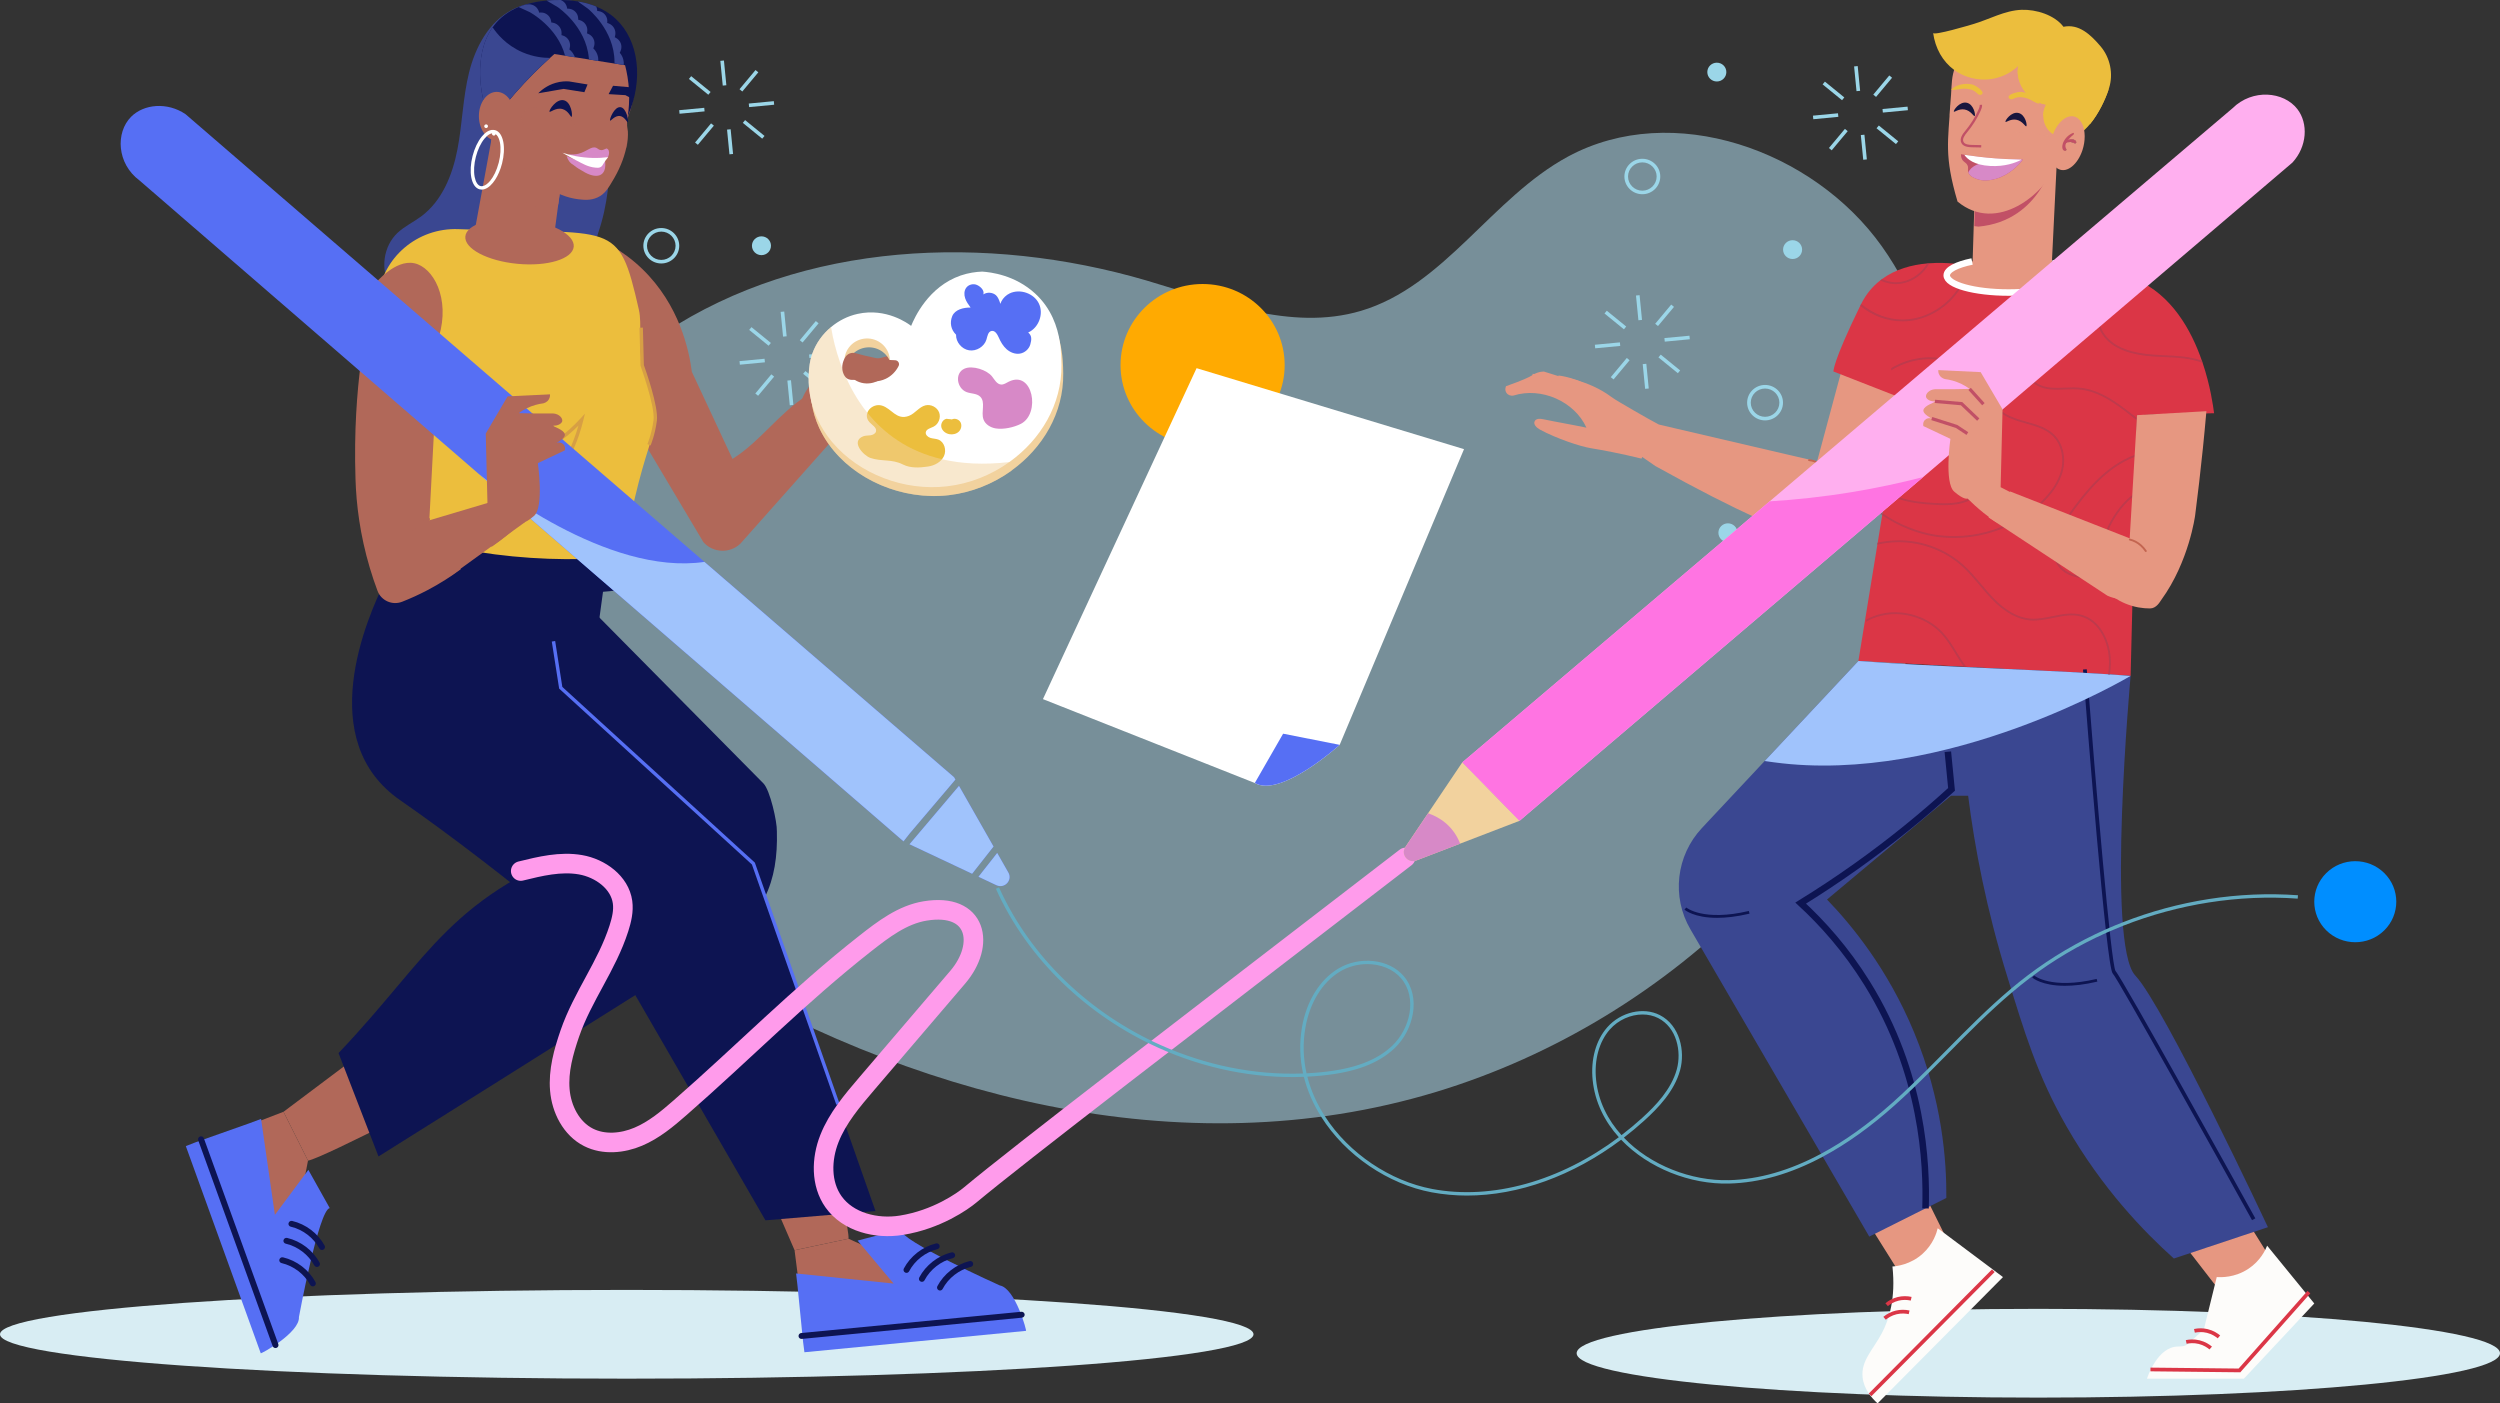 <svg width="383" height="215" viewBox="0 0 383 215" fill="none" xmlns="http://www.w3.org/2000/svg">
<rect x="0" y="0" width="383" height="215" fill="#333333" stroke="none"/>
<g clip-path="url(#clip0_1460_2882)">
<path d="M312.271 214.114C351.333 214.114 383 211.07 383 207.315C383 203.56 351.333 200.516 312.271 200.516C273.208 200.516 241.542 203.56 241.542 207.315C241.542 211.07 273.208 214.114 312.271 214.114Z" fill="#D8EDF3"/>
<path d="M96.019 211.212C149.048 211.212 192.038 208.168 192.038 204.413C192.038 200.658 149.048 197.614 96.019 197.614C42.989 197.614 0 200.658 0 204.413C0 208.168 42.989 211.212 96.019 211.212Z" fill="#D8EDF3"/>
<path opacity="0.5" d="M104.819 147.004C93.008 139.78 82.561 129.628 77.568 116.823C68.374 93.259 80.558 64.928 101.84 50.947C123.123 36.97 151.135 35.794 175.638 42.971C186.421 46.127 197.723 50.817 208.495 47.625C221.282 43.837 228.504 30.321 240.215 23.989C256.248 15.324 277.808 22.983 288.313 37.758C298.818 52.538 299.841 72.251 295.609 89.818C286.813 126.327 256.347 156.26 220.039 167.272C180.919 179.144 138.836 167.816 104.819 147.004Z" fill="#BCEDFF"/>
<path d="M270.408 58.974C268.892 58.974 267.66 60.191 267.66 61.689C267.66 63.187 268.892 64.405 270.408 64.405C271.924 64.405 273.156 63.187 273.156 61.689C273.156 60.191 271.924 58.974 270.408 58.974ZM270.408 63.855C269.202 63.855 268.216 62.886 268.216 61.689C268.216 60.492 269.202 59.523 270.408 59.523C271.614 59.523 272.6 60.492 272.6 61.689C272.6 62.886 271.614 63.855 270.408 63.855Z" fill="#9BD6E8"/>
<path d="M101.305 34.933C99.795 34.933 98.562 36.151 98.562 37.649C98.562 39.152 99.795 40.364 101.305 40.364C102.821 40.364 104.059 39.152 104.059 37.649C104.059 36.151 102.821 34.933 101.305 34.933ZM101.305 39.82C100.104 39.82 99.118 38.846 99.118 37.649C99.118 36.457 100.104 35.483 101.305 35.483C102.517 35.483 103.498 36.457 103.498 37.649C103.498 38.846 102.517 39.82 101.305 39.82Z" fill="#9BD6E8"/>
<path d="M251.606 24.325C250.09 24.325 248.858 25.543 248.858 27.041C248.858 28.538 250.09 29.756 251.606 29.756C253.122 29.756 254.354 28.538 254.354 27.041C254.354 25.543 253.122 24.325 251.606 24.325ZM251.606 29.212C250.4 29.212 249.414 28.238 249.414 27.041C249.414 25.849 250.4 24.875 251.606 24.875C252.812 24.875 253.798 25.849 253.798 27.041C253.798 28.238 252.812 29.212 251.606 29.212Z" fill="#9BD6E8"/>
<path d="M92.631 56.346C92.631 57.139 91.98 57.787 91.173 57.787C90.37 57.787 89.715 57.144 89.715 56.346C89.715 55.553 90.365 54.906 91.173 54.906C91.975 54.906 92.631 55.553 92.631 56.346Z" fill="#9BD6E8"/>
<path d="M276.083 38.239C276.083 39.032 275.433 39.68 274.625 39.68C273.822 39.68 273.167 39.038 273.167 38.239C273.167 37.447 273.817 36.799 274.625 36.799C275.427 36.799 276.083 37.441 276.083 38.239Z" fill="#9BD6E8"/>
<path d="M264.476 11.043C264.476 11.836 263.826 12.484 263.018 12.484C262.216 12.484 261.56 11.841 261.56 11.043C261.56 10.25 262.211 9.603 263.018 9.603C263.826 9.603 264.476 10.245 264.476 11.043Z" fill="#9BD6E8"/>
<path d="M118.114 37.649C118.114 38.441 117.464 39.089 116.656 39.089C115.854 39.089 115.198 38.447 115.198 37.649C115.198 36.856 115.849 36.208 116.656 36.208C117.464 36.208 118.114 36.851 118.114 37.649Z" fill="#9BD6E8"/>
<path d="M266.176 81.615C266.176 82.408 265.525 83.055 264.718 83.055C263.915 83.055 263.26 82.413 263.26 81.615C263.26 80.822 263.91 80.174 264.718 80.174C265.525 80.174 266.176 80.817 266.176 81.615Z" fill="#9BD6E8"/>
<path d="M121.178 58.251L120.624 58.303L120.994 62.09L121.547 62.037L121.178 58.251Z" fill="#9BD6E8"/>
<path d="M118.167 57.348L115.713 60.285L116.142 60.635L118.596 57.698L118.167 57.348Z" fill="#9BD6E8"/>
<path d="M117.131 54.96L113.294 55.324L113.347 55.871L117.184 55.507L117.131 54.96Z" fill="#9BD6E8"/>
<path d="M115.127 50.119L114.774 50.542L117.748 52.965L118.102 52.541L115.127 50.119Z" fill="#9BD6E8"/>
<path d="M120.146 47.727L119.593 47.78L119.963 51.571L120.516 51.519L120.146 47.727Z" fill="#9BD6E8"/>
<path d="M124.981 49.184L122.527 52.121L122.956 52.471L125.41 49.533L124.981 49.184Z" fill="#9BD6E8"/>
<path d="M127.787 53.944L123.95 54.308L124.003 54.855L127.84 54.491L127.787 53.944Z" fill="#9BD6E8"/>
<path d="M123.389 56.843L123.036 57.267L126.01 59.689L126.364 59.265L123.389 56.843Z" fill="#9BD6E8"/>
<path d="M111.936 19.803L111.383 19.856L111.752 23.642L112.305 23.59L111.936 19.803Z" fill="#9BD6E8"/>
<path d="M108.935 18.899L106.485 21.833L106.914 22.183L109.364 19.249L108.935 18.899Z" fill="#9BD6E8"/>
<path d="M107.89 16.516L104.053 16.88L104.106 17.426L107.944 17.063L107.89 16.516Z" fill="#9BD6E8"/>
<path d="M105.891 11.67L105.538 12.094L108.512 14.516L108.866 14.092L105.891 11.67Z" fill="#9BD6E8"/>
<path d="M110.908 9.27L110.355 9.323L110.725 13.114L111.278 13.061L110.908 9.27Z" fill="#9BD6E8"/>
<path d="M115.746 10.73L113.293 13.668L113.722 14.018L116.175 11.08L115.746 10.73Z" fill="#9BD6E8"/>
<path d="M118.549 15.497L114.711 15.862L114.765 16.408L118.602 16.044L118.549 15.497Z" fill="#9BD6E8"/>
<path d="M114.15 18.399L113.797 18.823L116.771 21.245L117.125 20.822L114.15 18.399Z" fill="#9BD6E8"/>
<path d="M252.217 55.732L251.664 55.785L252.034 59.571L252.587 59.518L252.217 55.732Z" fill="#9BD6E8"/>
<path d="M249.226 54.841L246.772 57.779L247.201 58.128L249.655 55.191L249.226 54.841Z" fill="#9BD6E8"/>
<path d="M248.169 52.45L244.332 52.815L244.385 53.361L248.222 52.997L248.169 52.45Z" fill="#9BD6E8"/>
<path d="M246.163 47.602L245.809 48.026L248.784 50.449L249.137 50.025L246.163 47.602Z" fill="#9BD6E8"/>
<path d="M251.185 45.22L250.632 45.273L251.002 49.064L251.555 49.011L251.185 45.22Z" fill="#9BD6E8"/>
<path d="M256.029 46.664L253.575 49.602L254.004 49.951L256.457 47.014L256.029 46.664Z" fill="#9BD6E8"/>
<path d="M258.824 51.429L254.987 51.793L255.04 52.34L258.877 51.976L258.824 51.429Z" fill="#9BD6E8"/>
<path d="M254.426 54.329L254.073 54.753L257.048 57.175L257.401 56.752L254.426 54.329Z" fill="#9BD6E8"/>
<path d="M285.631 20.636L285.077 20.689L285.447 24.475L286 24.422L285.631 20.636Z" fill="#9BD6E8"/>
<path d="M282.639 19.745L280.189 22.678L280.618 23.028L283.068 20.095L282.639 19.745Z" fill="#9BD6E8"/>
<path d="M281.58 17.354L277.743 17.718L277.796 18.265L281.634 17.9L281.58 17.354Z" fill="#9BD6E8"/>
<path d="M279.577 12.504L279.223 12.928L282.198 15.351L282.551 14.927L279.577 12.504Z" fill="#9BD6E8"/>
<path d="M284.601 10.122L284.048 10.175L284.417 13.966L284.971 13.914L284.601 10.122Z" fill="#9BD6E8"/>
<path d="M289.438 11.56L286.984 14.498L287.413 14.848L289.867 11.91L289.438 11.56Z" fill="#9BD6E8"/>
<path d="M292.237 16.336L288.4 16.7L288.453 17.247L292.29 16.883L292.237 16.336Z" fill="#9BD6E8"/>
<path d="M287.837 19.227L287.484 19.651L290.458 22.074L290.812 21.65L287.837 19.227Z" fill="#9BD6E8"/>
<path d="M184.239 68.353C191.182 68.353 196.81 62.792 196.81 55.932C196.81 49.071 191.182 43.51 184.239 43.51C177.296 43.51 171.667 49.071 171.667 55.932C171.667 62.792 177.296 68.353 184.239 68.353Z" fill="#FFAA01"/>
<path d="M224.287 68.81L215.932 88.678L205.238 114.113C205.238 114.113 196.197 122.29 192.232 119.953L174.641 112.988L159.778 107.106L163.108 99.924L183.316 56.403L213.42 65.519L224.287 68.81Z" fill="white"/>
<path d="M205.244 114.112C205.244 114.112 196.202 122.29 192.237 119.953L196.574 112.402L205.244 114.112Z" fill="#566FF4"/>
<path d="M91.618 35.762C91.068 37.358 91.335 39.095 91.403 40.779C91.472 42.463 91.251 44.323 90.014 45.479C88.986 46.438 87.334 46.687 86.064 46.065C84.795 45.443 83.993 43.997 84.14 42.608C83.437 45.142 80.956 47.091 78.297 47.194C75.638 47.298 73.011 45.557 72.103 43.085C72.24 44.655 70.892 46.199 69.303 46.303C67.713 46.407 66.177 45.049 66.103 43.474C66.255 44.93 64.74 46.194 63.255 46.148C61.771 46.101 60.476 45.049 59.731 43.779C58.242 41.245 58.74 37.737 60.874 35.7C61.944 34.684 63.319 34.047 64.504 33.171C67.729 30.788 69.324 26.797 70.079 22.885C70.834 18.972 70.907 14.945 71.867 11.079C72.827 7.214 74.888 3.353 78.454 1.498C80.867 0.243 83.169 0.202 85.897 0.062C88.619 -0.078 91.592 1.026 92.862 3.41C93.795 5.167 93.674 7.265 93.522 9.245C92.825 18.614 94.681 26.875 91.618 35.762Z" fill="#3A4791"/>
<path d="M93.832 37.742C95.279 38.597 96.842 39.711 98.368 41.178C104.153 46.754 105.575 53.76 105.994 56.968C108.066 61.414 110.137 65.861 112.214 70.307C116.504 67.623 119.368 63.254 123.658 60.57L127.576 67.364L113.436 83.278C111.826 84.828 109.23 84.724 107.756 83.05L97.22 65.348L93.832 37.742Z" fill="#B16859"/>
<path d="M60.292 86.6L63.827 73.795C65.149 67.503 59.831 66.773 58.168 56.268C57.764 51.392 57.665 48.132 57.916 45.64C58.535 39.473 63.948 34.861 70.215 35.104C94.304 36.042 94.676 33.353 97.875 47.448C98.41 49.816 97.655 52.848 98.552 56.248C102.087 67.053 100.031 63.088 96.617 79.132C96.407 81.164 96.255 83.304 96.176 85.548L95.846 90.119C95.851 90.119 77.374 93.083 60.292 86.6Z" fill="#ECBE3D"/>
<path d="M86.164 26.611L85.529 31.29L84.522 38.825L72.628 35.887L75.229 21.708L75.801 18.594L75.843 18.35L77.899 18.143L86.164 26.611Z" fill="#B16859"/>
<path d="M86.164 26.611L85.529 31.29C84.496 31.886 83.164 32.057 81.475 31.389C78.371 30.166 76.399 25.683 75.229 21.708L75.801 18.594L86.164 26.611Z" fill="#B16859"/>
<path d="M71.29 36.218C71.107 38.099 74.673 39.975 79.257 40.416C83.841 40.856 87.706 39.685 87.895 37.804C88.078 35.923 84.512 34.047 79.928 33.606C75.339 33.171 71.474 34.337 71.29 36.218Z" fill="#B16859"/>
<path d="M99.664 68.245L99.181 68.037C99.187 68.022 99.847 66.488 100.12 64.373C100.388 62.285 98.159 56.134 98.138 56.072L98.122 55.989L97.965 50.205L98.489 50.19L98.641 55.932C98.851 56.517 100.912 62.29 100.634 64.436C100.361 66.628 99.695 68.177 99.664 68.245Z" fill="#D79F44"/>
<path d="M79.435 79.366L79.131 78.946C83.615 75.769 87.029 70.799 88.613 65.203C84.606 69.224 79.141 71.826 73.456 72.391L73.404 71.872C79.299 71.287 84.958 68.462 88.928 64.115L89.615 63.363L89.374 64.353C87.9 70.457 84.276 75.93 79.435 79.366Z" fill="#D79F44"/>
<path d="M59.584 86.476C64.326 88.175 70.824 89.974 78.701 90.673C86.101 91.331 92.458 90.818 97.262 90.077C97.424 88.398 97.592 86.724 97.755 85.045C92.626 85.652 86.075 85.973 78.549 85.237C71.175 84.517 64.934 82.983 60.077 81.439C59.91 83.123 59.747 84.797 59.584 86.476Z" fill="#0D1452"/>
<path d="M129.994 189.768L144.752 196.561C144.752 196.561 147.589 198.52 137.819 199.251C128.048 199.982 122.761 199.624 122.761 199.624L121.728 191.54L129.994 189.768Z" fill="#B16859"/>
<path d="M123.034 205.589L122.179 196.992L121.959 195.095L136.901 196.644L131.383 190.058L137.929 188.343C137.792 190.037 153.149 196.919 153.149 196.919L153.138 196.924C155.561 197.313 157.381 204.112 157.176 203.889L123.238 207.164L123.034 205.589Z" fill="#566FF4"/>
<path d="M144.049 197.707C144.196 197.691 144.338 197.603 144.411 197.463C145.287 195.8 146.907 194.535 148.748 194.079C148.995 194.017 149.142 193.768 149.084 193.53C149.021 193.286 148.769 193.136 148.528 193.198C146.441 193.716 144.6 195.157 143.603 197.043C143.488 197.266 143.572 197.541 143.797 197.655C143.871 197.701 143.96 197.717 144.049 197.707Z" fill="#0D1452"/>
<path d="M141.28 196.375C141.432 196.359 141.568 196.276 141.642 196.131C142.518 194.468 144.138 193.203 145.979 192.747C146.226 192.685 146.373 192.442 146.315 192.198C146.252 191.954 146.005 191.804 145.754 191.866C143.666 192.39 141.825 193.825 140.829 195.712C140.714 195.934 140.797 196.209 141.023 196.323C141.107 196.365 141.196 196.38 141.28 196.375Z" fill="#0D1452"/>
<path d="M138.915 195.002C139.067 194.986 139.203 194.903 139.277 194.758C140.152 193.095 141.773 191.83 143.614 191.374C143.86 191.312 144.007 191.063 143.95 190.825C143.887 190.581 143.64 190.431 143.394 190.493C141.306 191.011 139.465 192.452 138.469 194.338C138.353 194.561 138.437 194.836 138.663 194.95C138.742 194.991 138.831 195.007 138.915 195.002Z" fill="#0D1452"/>
<path d="M122.84 205.122L156.563 201.868C156.815 201.842 156.998 201.619 156.977 201.37C156.951 201.122 156.725 200.94 156.474 200.961L122.751 204.216C122.499 204.241 122.315 204.464 122.336 204.713C122.357 204.967 122.583 205.148 122.84 205.122Z" fill="#0D1452"/>
<path d="M129.994 189.768C130.177 187.42 124.156 163.095 124.156 163.095L111.669 168.277L121.728 191.535L129.994 189.768Z" fill="#B16859"/>
<path d="M47.186 177.813L44.107 193.613C44.107 193.613 42.875 196.811 39.781 187.622C36.686 178.434 35.747 173.283 35.747 173.283L43.431 170.324L47.186 177.813Z" fill="#B16859"/>
<path d="M29.963 174.999L38.191 172.091L39.996 171.418L42.114 186.115L47.238 179.222L50.516 185.078C48.822 185.358 45.801 201.754 45.801 201.754L45.796 201.744C46.006 204.164 39.775 207.564 39.943 207.31L28.468 175.584L29.963 174.999Z" fill="#566FF4"/>
<path d="M42.812 193.214C42.864 193.354 42.98 193.468 43.137 193.504C44.983 193.94 46.62 195.183 47.516 196.837C47.637 197.059 47.915 197.142 48.141 197.023C48.366 196.904 48.45 196.629 48.329 196.406C47.312 194.53 45.45 193.116 43.357 192.623C43.111 192.566 42.864 192.717 42.801 192.96C42.775 193.048 42.781 193.136 42.812 193.214Z" fill="#0D1452"/>
<path d="M43.447 190.24C43.499 190.379 43.614 190.493 43.772 190.53C45.618 190.965 47.254 192.209 48.151 193.862C48.272 194.085 48.55 194.168 48.775 194.049C49.001 193.929 49.084 193.655 48.964 193.432C47.941 191.556 46.085 190.141 43.992 189.649C43.745 189.592 43.494 189.742 43.436 189.986C43.41 190.069 43.42 190.162 43.447 190.24Z" fill="#0D1452"/>
<path d="M44.218 187.638C44.27 187.778 44.385 187.892 44.543 187.928C46.389 188.364 48.025 189.607 48.922 191.26C49.043 191.483 49.321 191.566 49.546 191.447C49.772 191.328 49.855 191.053 49.735 190.83C48.717 188.954 46.856 187.54 44.763 187.047C44.517 186.99 44.27 187.141 44.207 187.384C44.186 187.467 44.191 187.56 44.218 187.638Z" fill="#0D1452"/>
<path d="M30.366 174.693L41.773 206.221C41.857 206.46 42.12 206.579 42.361 206.496C42.602 206.413 42.723 206.154 42.639 205.916L31.232 174.387C31.148 174.149 30.886 174.03 30.644 174.112C30.408 174.195 30.282 174.454 30.366 174.693Z" fill="#0D1452"/>
<path d="M47.186 177.812C49.536 177.413 71.946 165.727 71.946 165.727L63.817 155.021L43.436 170.324L47.186 177.812Z" fill="#B16859"/>
<path d="M77.007 93.705C71.421 96.234 63.759 103.302 68.589 108.764C74.264 115.703 88.299 126.462 91.592 128.965C68.678 137.23 66.213 146.242 51.864 161.333C53.904 166.614 55.944 171.889 57.985 177.17C84.748 160.426 104.153 148.066 109.55 144.853C117.003 140.905 119.237 134.986 119.017 127.363C119.069 125.933 117.973 121.036 116.955 120.015C107.882 110.837 98.804 101.665 89.731 92.487C87.884 92.057 82.545 91.057 77.007 93.705Z" fill="#0D1452"/>
<path d="M83.4 99.41C93.884 109.832 104.363 120.248 114.847 130.67C121.272 148.958 127.696 167.246 134.126 185.534C128.504 186.005 122.882 186.482 117.265 186.954C110.038 174.449 102.816 161.95 95.589 149.445C95.589 149.445 77.238 133.629 61.289 122.58C48.12 113.46 56.023 94.876 59.181 88.673C59.846 87.362 60.303 86.6 60.303 86.6L92.652 88.663L91.671 95.876C88.907 97.053 86.154 98.234 83.4 99.41Z" fill="#0D1452"/>
<path d="M133.062 55.346C130.88 55.626 128.252 56.289 125.64 57.823C125.242 58.056 124.864 58.295 124.513 58.544C124.266 58.808 121.744 61.544 122.703 64.508C122.913 65.156 123.254 65.788 123.773 66.338C125.897 68.561 129.563 67.794 131.672 67.353C132.836 67.11 133.869 66.737 134.761 66.317C136.313 65.591 137.462 64.716 138.18 64.099C138.511 63.814 138.569 63.353 138.348 63.052C138.186 62.824 137.876 62.715 137.567 62.767C137.892 62.477 138.217 62.181 138.542 61.891C138.616 61.668 138.705 61.316 138.684 60.886C138.658 60.254 138.416 59.787 138.275 59.559C138.327 59.487 138.815 58.818 138.569 58.015C138.395 57.445 137.965 57.155 137.834 57.072C138.369 56.787 138.7 56.232 138.684 55.647C138.668 54.823 137.992 54.377 137.934 54.346C136.319 54.672 134.693 55.009 133.062 55.346Z" fill="#B16859"/>
<path d="M136.083 63.042C135.228 63.197 134.116 64.534 135.264 65.275C135.584 65.483 136.187 65.42 136.717 65.208C137.032 64.995 137.315 64.788 137.562 64.596H137.567C137.798 64.41 138.002 64.239 138.186 64.083C138.516 63.803 138.569 63.337 138.353 63.031C138.191 62.809 137.881 62.694 137.572 62.746C137.902 62.461 138.228 62.161 138.553 61.87C138.626 61.648 138.715 61.295 138.694 60.865C138.673 60.238 138.427 59.767 138.285 59.544C138.338 59.471 138.825 58.803 138.574 57.999C138.401 57.424 137.971 57.134 137.84 57.056C138.374 56.771 138.705 56.217 138.694 55.626C138.679 54.802 137.997 54.361 137.944 54.325L133.167 55.538C133.167 55.538 133.329 58.165 134.866 57.859C134.352 58.077 133.937 58.569 133.948 59.119C133.953 59.668 134.32 60.197 134.834 60.399L135.306 60.528C134.792 60.513 134.305 60.907 134.168 61.399C134.037 61.896 134.247 62.451 134.651 62.772C135.049 63.083 135.605 63.176 136.083 63.042Z" fill="#B16859"/>
<path d="M135.799 65.664C135.569 65.664 135.322 65.622 135.123 65.493C134.646 65.187 134.436 64.741 134.535 64.239C134.609 63.876 134.829 63.544 135.107 63.285C134.882 63.223 134.666 63.114 134.488 62.974C133.99 62.58 133.764 61.922 133.917 61.337C134.006 61 134.221 60.715 134.499 60.523C134.006 60.222 133.686 59.689 133.681 59.129C133.675 58.746 133.848 58.357 134.137 58.056C134.037 58.015 133.943 57.958 133.854 57.891C133.014 57.253 132.91 55.631 132.904 55.559L132.894 55.346L137.876 54.076L138.007 54.579L133.45 55.74C133.513 56.243 133.712 57.129 134.174 57.481C134.357 57.621 134.562 57.663 134.808 57.611L137.331 57.108L134.96 58.103C134.509 58.295 134.2 58.715 134.205 59.124C134.21 59.564 134.514 60 134.929 60.166L137.441 60.855L135.296 60.793C134.892 60.787 134.525 61.078 134.42 61.466C134.315 61.85 134.478 62.301 134.813 62.565C135.107 62.798 135.521 62.886 135.909 62.809C135.951 62.798 135.993 62.788 136.035 62.777L136.156 63.28C136.119 63.29 136.077 63.301 136.041 63.306C135.637 63.43 135.144 63.871 135.049 64.327C134.992 64.617 135.107 64.85 135.406 65.047C135.569 65.151 135.894 65.161 136.25 65.073C136.77 64.949 137.236 64.659 137.409 64.353L137.866 64.607C137.624 65.032 137.037 65.415 136.371 65.576C136.229 65.622 136.02 65.664 135.799 65.664Z" fill="#B16859"/>
<path d="M137.778 56.806L134.799 57.614L134.938 58.114L137.917 57.306L137.778 56.806Z" fill="#B16859"/>
<path d="M138.172 59.459L135.193 60.267L135.331 60.767L138.311 59.959L138.172 59.459Z" fill="#B16859"/>
<path d="M137.941 62.205L135.539 62.914L135.689 63.41L138.091 62.701L137.941 62.205Z" fill="#B16859"/>
<path d="M74.736 8.012C74.537 9.411 74.338 10.81 74.138 12.204C74.065 13.168 74.028 14.215 74.059 15.329C74.065 15.775 74.086 16.241 74.122 16.702C74.164 17.329 74.227 17.941 74.306 18.521C74.4 18.713 74.5 18.905 74.594 19.086C74.647 19.185 74.705 19.283 74.752 19.371C74.967 19.765 75.182 20.128 75.386 20.433C75.465 20.558 75.538 20.667 75.607 20.765C75.785 21.009 76.073 21.465 76.399 21.496C76.635 21.517 76.766 21.289 76.886 21.133C78.019 22.33 78.743 23.864 79.808 25.134C81.968 27.704 85.136 30.109 88.577 30.523C89.479 30.627 90.48 30.736 91.54 30.249C92.662 29.741 93.176 28.875 94.105 27.279C95.222 25.331 95.778 23.574 96.029 22.216C96.034 22.18 96.045 22.139 96.045 22.107C96.244 20.967 96.223 20.138 96.139 19.78C96.103 19.61 96.082 19.428 96.071 19.252C96.055 19.029 96.061 18.811 96.087 18.594C96.092 18.558 96.092 18.521 96.103 18.49C96.145 18.184 96.218 17.879 96.318 17.583C96.407 17.345 96.486 17.112 96.57 16.873C96.748 16.288 96.889 15.713 96.989 15.158C97.01 15.054 97.026 14.94 97.047 14.837C97.052 14.806 97.057 14.78 97.062 14.754C97.057 14.749 97.062 14.738 97.062 14.728C97.089 14.546 97.115 14.365 97.125 14.184C97.141 14.059 97.152 13.94 97.162 13.816C97.424 10.872 96.706 8.437 95.966 6.799C95.861 6.561 95.757 6.343 95.657 6.146C95.416 5.706 95.143 5.286 94.849 4.897C92.442 1.669 88.461 -0.114 84.391 0.326C79.949 0.783 76.163 3.799 74.736 8.012Z" fill="#B16859"/>
<path d="M96.166 17.842C96.328 16.775 96.444 15.443 96.365 13.919C96.286 12.375 96.034 11.043 95.762 9.991C95.694 9.981 95.625 9.971 95.557 9.96C95.091 9.888 94.624 9.815 94.157 9.737C93.323 9.608 92.494 9.473 91.66 9.343C91.189 9.266 90.716 9.193 90.244 9.115C89.521 9.001 88.807 8.887 88.084 8.773C87.58 8.696 87.082 8.613 86.578 8.535C86.033 8.452 85.482 8.359 84.932 8.276C84.711 8.473 84.486 8.665 84.266 8.872C83.437 9.618 82.598 10.411 81.753 11.261C79.766 13.256 78.056 15.23 76.593 17.096L74.054 15.324C74.054 15.324 72.266 8.753 75.449 4.218C75.533 4.089 75.628 3.964 75.727 3.84C76.603 2.726 77.809 1.762 79.446 1.073C79.687 0.969 79.944 0.871 80.206 0.788C80.232 0.777 80.264 0.767 80.29 0.762C80.311 0.751 80.337 0.746 80.369 0.741C81.35 0.42 82.467 0.197 83.725 0.083C84.407 0.021 85.131 -0.005 85.902 -8.76124e-05C85.902 -8.76124e-05 85.902 -8.76124e-05 85.907 -8.76124e-05C85.944 -8.76124e-05 85.986 -8.76124e-05 86.028 -8.76124e-05C86.573 0.01 87.454 0.036 88.498 0.212H88.503C89.374 0.352 90.344 0.586 91.325 0.995C92.363 1.42 93.412 2.031 94.351 2.907C97.891 6.224 98.625 12.214 96.166 17.842Z" fill="#0D1452"/>
<path d="M84.26 8.872C83.432 9.618 82.593 10.411 81.748 11.261C79.76 13.256 78.051 15.23 76.587 17.096L74.049 15.324C74.049 15.324 72.261 8.753 75.444 4.218C75.476 4.234 75.507 4.26 75.533 4.275C76.063 5.058 77.469 6.897 80.054 8.012C81.696 8.716 83.201 8.872 84.26 8.872Z" fill="#3A4791"/>
<g opacity="0.32">
<path d="M79.923 17.713C79.624 18.879 81.187 20.273 83.416 20.827C85.645 21.382 87.69 20.889 87.984 19.723C88.283 18.557 86.72 17.163 84.491 16.609C82.267 16.054 80.222 16.547 79.923 17.713Z" fill="#B16859"/>
</g>
<g opacity="0.32">
<path d="M94.215 20.703C94.173 21.47 94.902 22.18 96.024 22.625C96.223 21.48 96.197 20.651 96.118 20.299C96.082 20.128 96.055 19.946 96.05 19.77C96.034 19.547 96.045 19.33 96.066 19.112C96.071 19.076 96.076 19.039 96.082 19.008C94.98 19.345 94.246 19.967 94.215 20.703Z" fill="#B16859"/>
</g>
<path d="M92.264 22.164C92.678 21.947 93.931 21.278 93.811 20.221C93.774 19.889 93.606 19.614 93.449 19.35C93.407 19.278 93.36 19.205 93.318 19.127C92.982 18.521 92.867 17.785 92.998 17.106L92.573 17.029C92.426 17.811 92.552 18.63 92.94 19.329C92.982 19.407 93.029 19.485 93.077 19.563C93.218 19.801 93.355 20.024 93.381 20.262C93.438 20.78 93.008 21.278 92.054 21.781L92.264 22.164Z" fill="#B16859"/>
<path d="M86.767 23.563C87.58 23.734 88.204 23.657 88.629 23.553C89.909 23.232 90.612 22.325 91.356 22.651C91.624 22.77 91.776 23.004 92.153 23.004C92.353 23.004 92.542 22.895 92.924 22.739C93.648 22.973 93.234 24.429 92.673 24.476C93.108 27.222 91.251 27.481 89.227 26.186C88.288 25.678 88.189 25.502 87.879 25.294C87.711 25.201 87.439 25.025 87.203 24.719C86.856 24.253 86.783 23.771 86.767 23.563Z" fill="#D789C7"/>
<path d="M89.468 24.76C90.716 24.947 91.823 24.833 92.641 24.667L92.573 24.299C91.414 24.538 89.626 24.662 87.706 23.9C86.835 23.553 86.028 23.061 85.304 22.434L85.068 22.719C85.823 23.372 86.662 23.89 87.57 24.247C88.225 24.512 88.865 24.672 89.468 24.76Z" fill="#B16859"/>
<path d="M93.16 24.076C92.463 24.165 91.676 24.216 90.816 24.196C88.939 24.154 87.355 23.786 86.169 23.403C86.264 23.46 86.405 23.543 86.573 23.641C87.465 24.159 88.178 24.522 88.445 24.657C89.174 25.02 90.056 25.584 91.22 25.683C91.435 25.699 91.755 25.756 92.038 25.584C92.253 25.455 92.321 25.289 92.552 24.916C92.678 24.719 92.877 24.424 93.16 24.076Z" fill="white"/>
<path d="M73.367 17.806C73.373 19.863 74.6 21.532 76.105 21.527C77.615 21.522 78.832 19.853 78.827 17.796C78.822 15.738 77.594 14.069 76.089 14.075C74.579 14.08 73.362 15.749 73.367 17.806Z" fill="#B16859"/>
<path d="M74.872 17.402C75.067 17.314 75.26 17.267 75.47 17.288C75.68 17.308 75.874 17.371 76.063 17.469C76.168 17.521 76.257 17.593 76.336 17.671C76.288 17.516 76.236 17.36 76.168 17.205C76.047 16.925 75.9 16.635 75.733 16.381C75.643 16.251 75.827 16.111 75.942 16.215C76.225 16.474 76.435 16.749 76.593 17.101C76.745 17.443 76.844 17.816 76.881 18.184C76.913 18.495 76.913 18.806 76.797 19.096C76.692 19.35 76.467 19.651 76.152 19.614C75.916 19.589 75.911 19.288 76.11 19.2C76.462 19.05 76.498 18.635 76.462 18.277C76.414 18.205 76.367 18.138 76.299 18.091C76.184 18.003 76.021 17.894 75.906 17.842C75.622 17.707 75.292 17.682 74.998 17.754C74.909 17.775 74.82 17.723 74.788 17.64C74.767 17.562 74.788 17.438 74.872 17.402Z" fill="#B16859"/>
<path d="M75.371 20.495C75.371 20.651 75.502 20.775 75.659 20.775C75.817 20.775 75.942 20.646 75.942 20.49C75.942 20.335 75.811 20.21 75.654 20.21C75.502 20.21 75.371 20.34 75.371 20.495Z" fill="white"/>
<path d="M74.185 19.34C74.185 19.495 74.317 19.62 74.474 19.62C74.631 19.62 74.757 19.49 74.757 19.335C74.757 19.179 74.626 19.055 74.469 19.055C74.311 19.06 74.185 19.184 74.185 19.34Z" fill="white"/>
<path d="M77.107 21.744C77.08 21.594 77.044 21.454 77.002 21.32C76.996 21.294 76.986 21.273 76.975 21.247C76.745 20.521 76.346 20.065 75.817 19.931C75.733 19.91 75.649 19.9 75.559 19.9C75.402 19.889 75.245 19.91 75.082 19.962C74.794 20.05 74.5 20.226 74.212 20.49C74.075 20.615 73.939 20.76 73.808 20.921C73.199 21.667 72.696 22.724 72.397 23.905C72.093 25.087 72.025 26.258 72.203 27.196C72.397 28.207 72.853 28.849 73.493 29.01C73.598 29.036 73.698 29.046 73.802 29.046C73.829 29.046 73.86 29.046 73.886 29.041C74.416 29.01 74.977 28.663 75.502 28.02C75.99 27.429 76.399 26.647 76.703 25.756C76.781 25.522 76.855 25.284 76.918 25.035C77.217 23.854 77.285 22.688 77.107 21.744ZM75.098 27.694C74.72 28.15 74.327 28.435 73.981 28.502C73.855 28.538 73.734 28.538 73.624 28.507C73.199 28.404 72.869 27.89 72.717 27.103C72.554 26.232 72.617 25.144 72.9 24.035C73.189 22.926 73.65 21.936 74.217 21.247C74.332 21.107 74.448 20.983 74.563 20.879C74.846 20.62 75.124 20.464 75.376 20.428C75.381 20.423 75.381 20.428 75.381 20.428C75.413 20.418 75.439 20.418 75.465 20.418C75.481 20.413 75.496 20.413 75.512 20.413C75.57 20.413 75.628 20.418 75.685 20.433C75.775 20.454 75.858 20.495 75.937 20.558C76.178 20.724 76.372 21.04 76.504 21.48C76.504 21.48 76.509 21.485 76.509 21.491C76.54 21.599 76.566 21.718 76.593 21.843C76.755 22.708 76.692 23.797 76.409 24.906C76.399 24.942 76.393 24.978 76.378 25.009C76.094 26.082 75.643 27.03 75.098 27.694Z" fill="white"/>
<path d="M88.078 8.779C87.575 8.701 87.077 8.618 86.573 8.54C85.404 4.115 81.15 1.855 81.15 1.855L79.451 1.078C79.692 0.974 79.949 0.876 80.212 0.793L80.227 0.798C80.232 0.793 80.253 0.788 80.295 0.767C80.316 0.757 80.343 0.751 80.374 0.746C80.689 0.658 81.412 0.523 82.005 0.985C82.44 1.316 82.566 1.777 82.603 1.938C82.703 1.923 83.311 1.824 83.851 2.249C84.428 2.695 84.454 3.358 84.454 3.446C84.559 3.446 85.199 3.493 85.655 4.032C86.143 4.607 86.033 5.291 86.012 5.384C86.117 5.4 86.731 5.529 87.098 6.115C87.522 6.789 87.255 7.493 87.224 7.571C87.418 7.721 87.727 8.012 87.947 8.463C88.005 8.561 88.052 8.67 88.078 8.779Z" fill="#3A4791"/>
<path d="M91.66 9.343C91.189 9.266 90.716 9.193 90.245 9.115L90.208 8.893C89.788 4.016 85.461 1.104 85.461 1.104L83.731 0.083C84.412 0.021 85.136 -0.005 85.907 -8.76124e-05C85.907 -8.76124e-05 85.907 -8.76124e-05 85.912 -8.76124e-05C86.08 0.072 86.253 0.171 86.405 0.316C86.799 0.694 86.877 1.166 86.898 1.332C86.998 1.321 87.612 1.29 88.11 1.767C88.634 2.27 88.587 2.933 88.577 3.021C88.681 3.037 89.311 3.146 89.704 3.731C90.129 4.358 89.945 5.021 89.914 5.11C90.019 5.141 90.617 5.327 90.921 5.949C91.272 6.659 90.926 7.333 90.889 7.405C91.068 7.576 91.346 7.892 91.514 8.364C91.645 8.727 91.671 9.058 91.66 9.343Z" fill="#3A4791"/>
<path d="M95.557 9.955C95.091 9.882 94.624 9.81 94.157 9.732L94.141 9.494C94.141 4.602 90.082 1.337 90.082 1.337L88.514 0.218C89.384 0.357 90.355 0.591 91.335 1C91.477 1.295 91.498 1.565 91.498 1.684C91.592 1.684 92.216 1.705 92.662 2.218C93.145 2.767 93.04 3.425 93.019 3.513C93.124 3.539 93.743 3.7 94.084 4.317C94.445 4.975 94.209 5.617 94.173 5.705C94.272 5.747 94.849 5.991 95.101 6.633C95.384 7.369 94.986 8.012 94.944 8.084C95.106 8.271 95.358 8.608 95.484 9.095C95.568 9.4 95.584 9.696 95.557 9.955Z" fill="#3A4791"/>
<path d="M87.182 12.474C86.678 12.437 85.954 12.453 85.131 12.691C83.783 13.08 82.891 13.852 82.456 14.293C83.752 14.07 85.052 13.842 86.348 13.619C87.407 13.79 88.466 13.961 89.526 14.127L90.014 12.94L87.182 12.474Z" fill="#0D1452"/>
<path d="M93.921 13.142L93.234 14.422L95.809 14.578L96.575 14.982L97.094 13.417L93.921 13.142Z" fill="#0D1452"/>
<path d="M93.454 18.464C93.533 18.64 94.162 17.651 94.991 17.775C95.751 17.894 96.097 18.868 96.197 18.734C96.328 18.557 95.982 16.51 95.043 16.417C94.11 16.324 93.355 18.246 93.454 18.464Z" fill="#0D1452"/>
<path d="M84.182 17.101C84.266 17.293 85.152 16.422 86.169 16.707C87.103 16.966 87.433 18.003 87.57 17.889C87.753 17.739 87.538 15.635 86.379 15.36C85.225 15.091 84.082 16.868 84.182 17.101Z" fill="#0D1452"/>
<path d="M74.872 77.002C70.53 78.293 66.187 79.588 61.845 80.879C60.901 82.843 61.168 85.149 62.521 86.75C64.089 88.605 66.838 89.201 69.182 88.124C72.932 85.413 76.682 82.703 80.432 79.993C78.575 79.003 76.724 78.003 74.872 77.002Z" fill="#B16859"/>
<path d="M65.773 79.692L67.252 51.563C68.998 45.691 66.376 40.939 63.465 40.328C60.523 39.711 57.523 43.38 57.403 43.536C56.71 46.547 55.871 50.744 55.247 55.802C54.717 60.083 54.219 65.897 54.465 73.463C54.586 77.241 55.132 81.889 56.658 87.009C57.025 88.243 57.423 89.414 57.838 90.523C58.399 92.026 60.114 92.782 61.614 92.186C62.841 91.704 64.147 91.119 65.505 90.404C67.504 89.352 69.203 88.237 70.603 87.196C68.998 84.688 67.388 82.19 65.773 79.692Z" fill="#B16859"/>
<path d="M63.297 81.438C63.34 81.433 63.376 81.412 63.402 81.376C63.612 81.07 63.848 80.796 64.11 80.557C64.598 80.117 65.175 79.811 65.773 79.671C65.852 79.65 65.899 79.578 65.883 79.495C65.862 79.417 65.784 79.365 65.705 79.386C65.055 79.537 64.436 79.863 63.911 80.34C63.633 80.588 63.381 80.884 63.156 81.21C63.109 81.278 63.13 81.366 63.198 81.412C63.224 81.433 63.261 81.444 63.297 81.438Z" fill="#B16859"/>
<path d="M162.374 52.413C161.912 50.526 161.01 48.474 159.253 46.707L159.248 46.702C159.127 46.578 159.007 46.464 158.876 46.344C158.147 45.671 157.376 45.127 156.615 44.691C156.61 44.691 156.61 44.686 156.605 44.686C154.14 43.297 151.743 43.033 150.741 42.966C149.766 43.002 148.643 43.163 147.463 43.562C142.486 45.277 140.362 50.06 139.864 51.278C139.402 50.925 136.062 48.474 131.672 49.443C130.161 49.775 128.756 50.485 127.597 51.459C127.591 51.464 127.581 51.464 127.576 51.47C126.674 52.226 125.908 53.149 125.342 54.175C125.231 54.367 125.132 54.563 125.043 54.76C124.922 55.009 124.817 55.268 124.723 55.527C124.529 56.077 124.387 56.642 124.308 57.222C124.293 57.336 124.277 57.45 124.272 57.564C124.24 57.787 124.219 58.01 124.203 58.227C124.188 58.466 124.172 58.709 124.172 58.942C124.141 59.875 124.198 60.782 124.335 61.658C124.34 61.705 124.35 61.751 124.361 61.798C124.571 63.119 124.969 64.384 125.509 65.565C125.866 66.332 126.28 67.063 126.758 67.763C126.821 67.856 126.889 67.954 126.962 68.047C130.859 73.525 138.249 76.681 145.35 75.862C148.822 75.463 152.126 74.132 154.906 72.141C154.927 72.126 154.948 72.11 154.968 72.09C159.736 68.664 162.967 63.275 162.888 57.227C162.872 56.102 162.851 54.34 162.374 52.413ZM135.904 54.584C135.946 54.631 135.978 54.683 136.014 54.734C136.03 54.76 136.046 54.786 136.062 54.812C136.114 54.885 136.156 54.962 136.198 55.04C136.214 55.071 136.229 55.108 136.25 55.139C136.277 55.201 136.303 55.258 136.329 55.32C136.576 55.89 136.659 56.517 136.576 57.134C136.57 57.175 136.56 57.217 136.555 57.263C136.544 57.325 136.528 57.388 136.518 57.45C136.513 57.476 136.507 57.496 136.497 57.517C136.481 57.585 136.465 57.647 136.439 57.709C136.329 58.067 136.151 58.414 135.909 58.73C135.527 59.233 135.034 59.6 134.483 59.828C134.399 59.865 134.315 59.896 134.226 59.927C134.137 59.953 134.053 59.979 133.964 59.999C132.978 60.243 131.897 60.062 131.021 59.414C130.539 59.051 130.177 58.59 129.946 58.082C129.737 57.631 129.632 57.134 129.637 56.642C129.637 56.444 129.653 56.253 129.684 56.061C129.773 55.538 129.988 55.035 130.329 54.584C130.476 54.387 130.644 54.216 130.822 54.066C132.039 53.009 133.875 52.905 135.222 53.905C135.49 54.102 135.715 54.33 135.904 54.584Z" fill="#F2D29E"/>
<path d="M162.374 52.413C162.007 50.071 161.068 47.262 158.603 44.987C155.498 42.121 151.774 41.701 150.469 41.608C149.493 41.644 148.365 41.805 147.185 42.204C142.214 43.919 140.089 48.702 139.586 49.925C139.124 49.573 135.789 47.117 131.394 48.086C129.883 48.417 128.483 49.127 127.324 50.102C126.029 51.174 125.011 52.589 124.45 54.175C124.439 54.206 124.429 54.237 124.418 54.263C124.35 54.465 124.293 54.662 124.245 54.838C124.23 54.9 124.214 54.957 124.198 55.014C124.167 55.144 124.135 55.268 124.114 55.398C124.109 55.424 124.104 55.455 124.099 55.481C124.072 55.595 124.062 55.693 124.051 55.766C124.041 55.807 124.041 55.838 124.036 55.869C123.967 56.341 123.925 56.807 123.905 57.269C123.889 57.502 123.884 57.735 123.884 57.968C123.878 58.398 123.894 58.828 123.936 59.248C123.999 60.077 124.135 60.881 124.335 61.658C124.35 61.72 124.366 61.782 124.387 61.844C124.597 62.663 124.885 63.451 125.237 64.208C125.798 65.42 126.522 66.55 127.371 67.586C127.439 67.669 127.508 67.752 127.581 67.835C131.646 72.603 138.485 75.266 145.077 74.505C148.549 74.106 151.853 72.779 154.633 70.784C159.437 67.358 162.694 61.948 162.615 55.869C162.599 55.014 162.589 53.797 162.374 52.413ZM136.235 54.501C136.25 54.563 136.266 54.62 136.271 54.678C136.277 54.703 136.282 54.729 136.287 54.755C136.303 54.843 136.313 54.926 136.319 55.014C136.324 55.056 136.324 55.102 136.324 55.149C136.329 55.206 136.329 55.263 136.329 55.32C136.334 56.035 136.104 56.755 135.637 57.372C135.632 57.377 135.626 57.388 135.621 57.393C135.605 57.414 135.584 57.44 135.569 57.46C135.375 57.694 135.159 57.901 134.923 58.072C134.745 58.201 134.556 58.31 134.362 58.404C134.284 58.44 134.205 58.476 134.126 58.502C134.011 58.549 133.896 58.59 133.78 58.621C132.836 58.88 131.798 58.745 130.932 58.186C130.869 58.144 130.806 58.103 130.744 58.056C130.235 57.673 129.862 57.181 129.637 56.642C129.563 56.476 129.506 56.305 129.464 56.129C129.364 55.735 129.333 55.33 129.38 54.931C129.443 54.33 129.663 53.739 130.056 53.226C131.221 51.703 133.403 51.402 134.944 52.548C135.621 53.05 136.062 53.75 136.235 54.501Z" fill="white"/>
<path d="M133.214 64.689C133.623 65.135 134.347 65.508 134.205 66.094C134.116 66.451 133.712 66.638 133.34 66.69C132.967 66.742 132.579 66.705 132.233 66.845C130.272 67.628 132.27 69.789 133.361 70.162C135.07 70.742 136.618 70.291 138.333 71.162C139.497 71.753 140.902 71.66 142.182 71.473C143.189 71.323 144.191 70.784 144.616 69.872C145.04 68.96 144.684 67.69 143.734 67.338C143.352 67.198 142.927 67.208 142.533 67.084C142.145 66.959 141.762 66.612 141.831 66.218C141.92 65.721 142.56 65.596 143.016 65.368C143.787 64.985 144.18 63.99 143.876 63.187C143.572 62.389 142.617 61.891 141.778 62.098C140.797 62.342 140.189 63.352 139.25 63.71C137.331 64.441 136.612 62.575 135.107 62.135C133.612 61.689 132.018 63.384 133.214 64.689Z" fill="#ECBE3D"/>
<path d="M145.035 64.156C144.463 64.234 144.086 64.892 144.217 65.451C144.348 66.006 144.878 66.415 145.449 66.519C145.963 66.612 146.525 66.483 146.897 66.12C147.264 65.757 147.395 65.156 147.154 64.7C146.913 64.244 146.283 64.016 145.822 64.259C145.523 64.187 145.329 64.228 145.035 64.156Z" fill="#ECBE3D"/>
<path d="M148.067 60.062C148.759 60.331 149.614 60.248 150.154 60.756C151.035 61.591 150.264 63.099 150.663 64.239C150.93 65.006 151.733 65.503 152.54 65.633C153.736 65.83 155.336 65.472 156.395 64.933C159.453 63.368 158.246 56.626 154.533 58.476C154.161 58.663 153.788 58.937 153.374 58.911C152.724 58.87 152.372 58.17 151.974 57.663C151.203 56.683 148.99 55.932 147.762 56.476C146.21 57.165 146.588 59.487 148.067 60.062Z" fill="#D789C7"/>
<path d="M146.467 51.273C146.43 52.402 147.338 53.491 148.465 53.667C149.593 53.848 150.799 53.097 151.124 52.014C151.276 51.501 151.365 50.811 151.9 50.703C152.435 50.594 152.792 51.216 153.012 51.713C153.301 52.377 153.673 53.019 154.213 53.501C154.759 53.983 155.498 54.283 156.217 54.18C156.972 54.071 157.638 53.491 157.843 52.765C158.047 52.04 158.11 51.418 157.517 50.941C159.127 50.221 159.919 48.111 159.169 46.526C158.425 44.945 156.274 44.189 154.685 44.945C153.615 45.453 152.844 46.728 153.259 47.832C153.573 47.225 153.096 45.681 152.577 45.225C152.058 44.774 151.224 44.717 150.652 45.101C150.83 44.505 150.269 43.94 149.703 43.67C149.136 43.396 148.386 43.582 148.019 44.09C147.694 44.541 147.684 45.158 147.857 45.681C148.03 46.21 148.365 46.666 148.696 47.117C147.6 47.101 146.304 47.422 145.885 48.428C145.47 49.423 145.68 50.516 146.467 51.273Z" fill="#566FF4"/>
<path d="M155.818 61.29C156.017 62.275 156.474 63.016 156.83 62.943C157.192 62.87 157.323 62.016 157.124 61.031C156.925 60.046 156.468 59.305 156.112 59.378C155.745 59.45 155.619 60.305 155.818 61.29Z" fill="#D789C7"/>
<path d="M154.89 46.801C154.989 47.293 155.692 47.568 156.453 47.417C157.218 47.267 157.753 46.744 157.654 46.251C157.554 45.759 156.851 45.484 156.091 45.635C155.33 45.785 154.79 46.308 154.89 46.801Z" fill="#566FF4"/>
<g opacity="0.5">
<path d="M124.335 61.658C124.544 63.031 124.948 64.342 125.509 65.565C128.745 72.546 137.236 76.805 145.35 75.868C148.822 75.469 152.126 74.137 154.906 72.147C154.932 72.131 154.948 72.116 154.968 72.095C154.864 71.623 154.748 71.188 154.628 70.789C150.642 71.245 147.227 71.038 144.306 70.349C139.088 69.136 135.432 66.405 132.878 63.233C129.742 59.331 128.268 54.755 127.571 51.475C127.471 50.988 127.387 50.526 127.314 50.102C126.018 51.174 125.006 52.589 124.439 54.175C124.329 54.48 124.251 54.766 124.188 55.02C124.156 55.149 124.125 55.273 124.104 55.403C124.099 55.429 124.093 55.465 124.088 55.486C124.062 55.6 124.051 55.698 124.041 55.771C124.036 55.812 124.03 55.849 124.025 55.875C123.747 57.916 123.873 59.855 124.335 61.658Z" fill="#F2D29E"/>
</g>
<path d="M132.023 58.03C133.167 58.575 134.562 58.575 135.705 58.025C136.56 57.616 137.257 56.906 137.672 56.061C137.866 55.662 137.572 55.191 137.121 55.185C135.06 55.154 133.03 54.636 131.021 54.102C130.434 53.947 129.82 54.201 129.501 54.714C129.013 55.507 128.861 56.481 129.249 57.326C129.794 58.497 130.733 58.222 132.023 58.03Z" fill="#B16859"/>
<path d="M128.126 169.251L115.193 132.442L85.661 105.495L84.533 98.286L85.052 98.203L86.148 105.235L115.644 132.152L128.619 169.08L128.126 169.251Z" fill="#566FF4"/>
<path d="M146.152 119.061C144.663 120.958 143.179 122.85 141.684 124.741L139.429 127.612L139.392 127.654L138.416 128.897C116.746 110.153 95.075 91.404 73.404 72.655C73.336 72.598 73.299 72.567 73.299 72.567C55.986 57.59 38.674 42.613 21.361 27.637C17.9 25.066 17.674 20.314 20.087 17.889C22.043 15.925 25.631 15.604 28.421 17.49L107.924 86.082L146.152 119.061Z" fill="#566FF4"/>
<path d="M146.367 119.435L139.429 127.612L141.684 124.741L146.157 119.062L146.367 119.435Z" fill="#566FF4"/>
<path d="M152.21 129.69L148.932 133.862L146.97 132.934L139.334 129.338L146.918 120.393L150.946 127.467L152.21 129.69Z" fill="#566FF4"/>
<path d="M152.65 135.614L149.902 134.318L152.771 130.67L154.481 133.675C155.157 134.857 153.893 136.194 152.65 135.614Z" fill="#566FF4"/>
<path d="M135.201 118.009C134.226 119.103 132.527 119.207 131.42 118.243L113.358 102.494C112.251 101.53 112.146 99.851 113.122 98.757C114.097 97.664 115.796 97.56 116.903 98.524L134.965 114.273C136.072 115.237 136.177 116.921 135.201 118.009Z" fill="#3A4791"/>
<path d="M139.392 127.653L138.416 128.897C116.746 110.153 95.075 91.404 73.404 72.654C74.956 73.914 93.003 88.279 107.924 86.082L146.152 119.061C144.663 120.958 143.179 122.85 141.684 124.741L146.158 119.061L146.367 119.434L139.429 127.612L139.392 127.653Z" fill="#A0C3FC"/>
<path d="M152.21 129.69L148.932 133.862L146.97 132.934L139.334 129.338L146.918 120.393L150.946 127.467L152.21 129.69Z" fill="#A0C3FC"/>
<path d="M152.65 135.614L149.902 134.318L152.771 130.67L154.481 133.675C155.157 134.857 153.893 136.194 152.65 135.614Z" fill="#A0C3FC"/>
<path d="M74.71 78.355L74.416 66.421C75.533 64.524 76.65 62.627 77.767 60.725C79.933 60.622 82.094 60.518 84.26 60.414C84.271 60.533 84.281 60.87 84.072 61.202C83.778 61.679 83.269 61.782 83.185 61.798C82.53 61.886 81.643 62.083 80.683 62.549C80.201 62.788 79.792 63.047 79.462 63.296C80.264 63.316 81.082 63.332 81.906 63.342C82.865 63.353 83.814 63.353 84.738 63.342C85.676 63.399 86.217 64.073 86.138 64.508C86.07 64.881 85.498 65.244 84.774 65.208C84.764 65.208 84.727 65.203 84.717 65.218C84.669 65.322 86.453 65.84 86.537 66.555C86.573 66.851 86.322 67.27 85.252 67.846C85.624 67.701 86.043 67.789 86.311 68.063C86.683 68.447 86.547 68.965 86.542 68.991L82.398 70.95C82.398 70.95 83.374 77.687 81.816 79.034C80.259 80.381 79.771 80.091 79.771 80.091C79.063 80.796 78.25 81.537 77.327 82.283C76.645 82.833 75.979 83.32 75.339 83.755C73.918 82.573 72.497 81.392 71.07 80.21C72.292 79.588 73.504 78.972 74.71 78.355Z" fill="#B16859"/>
<path d="M84.779 65.203L80.694 65.56L78.145 68.001" stroke="#B16859" stroke-width="0.5" stroke-miterlimit="10"/>
<path d="M79.462 63.296L77.348 65.643" stroke="#B16859" stroke-width="0.5" stroke-miterlimit="10"/>
<path d="M85.257 67.84L81.46 69.053L79.813 70.141" stroke="#B16859" stroke-width="0.5" stroke-miterlimit="10"/>
<path d="M215.34 131.359C181.055 157.742 156.143 176.802 148.612 183.083C147.469 184.036 143.53 186.835 138.081 187.71C134.263 188.327 129.92 187.249 127.696 184.119C125.735 181.352 125.824 177.558 127.072 174.418C128.315 171.272 130.56 168.629 132.763 166.049C137.415 160.602 142.067 155.156 146.724 149.709C151.009 144.693 149.713 138.251 141.736 139.557C138.249 140.127 135.322 142.376 132.553 144.548C122.378 152.539 113.83 161.286 104.185 169.707C102.223 171.423 100.183 173.128 97.776 174.143C95.368 175.164 92.5 175.423 90.166 174.247C87.512 172.905 86.012 169.92 85.766 166.981C85.519 164.043 86.337 161.126 87.297 158.332C89.269 152.616 92.977 147.983 94.818 142.226C95.232 140.925 95.562 139.557 95.374 138.205C94.954 135.178 91.97 133.007 88.928 132.478C85.881 131.95 82.776 132.701 79.776 133.442" stroke="#FF9BEB" stroke-width="3" stroke-miterlimit="10" stroke-linecap="round" stroke-linejoin="round"/>
<path d="M293.521 59.979C290.285 67.343 287.049 74.702 283.813 82.066C280.766 83.434 277.352 82.672 275.7 80.568C273.576 77.863 274.399 72.992 278.364 70.742C279.817 65.348 281.27 59.953 282.717 54.558C282.723 54.553 289.404 50.045 293.521 59.979Z" fill="#E69781"/>
<path d="M327.905 43.08C327.816 46.733 327.727 50.392 327.632 54.045C327.632 54.144 327.627 54.242 327.627 54.341C327.548 57.424 327.475 60.513 327.396 63.596C327.396 63.741 327.391 63.881 327.386 64.026C327.386 64.151 327.381 64.27 327.381 64.394C327.333 66.13 327.291 67.871 327.249 69.608C327.244 69.711 327.244 69.815 327.244 69.918C327.197 71.779 327.15 73.644 327.103 75.505C327.103 75.624 327.097 75.738 327.097 75.857C326.998 79.78 326.903 83.708 326.804 87.631C326.804 87.725 326.798 87.823 326.798 87.916C326.772 88.88 326.751 89.844 326.725 90.808C326.72 90.943 326.72 91.077 326.715 91.212C326.615 95.322 326.51 99.436 326.41 103.546L323.237 103.37L322.949 103.354L301.241 102.167L300.869 102.147L284.705 101.26L287.611 83.449L287.663 83.138L288.35 78.936L288.397 78.63L288.901 75.546L288.953 75.235L290.962 62.907L291.009 62.617L291.277 60.979L291.617 58.891L293.023 55.341L293.149 55.02L295.855 48.189L296.018 47.785L298.236 42.183C299.185 42.126 300.13 42.069 301.079 42.017C301.095 42.012 301.115 42.012 301.131 42.012C301.215 42.007 301.304 42.002 301.388 41.997C306.381 41.701 311.374 41.411 316.367 41.116C316.514 41.111 316.666 41.1 316.823 41.095C316.965 41.095 317.112 41.09 317.264 41.09C318.517 41.069 319.959 41.136 321.538 41.359C322.535 41.504 323.468 41.691 324.328 41.908C324.449 41.94 324.564 41.971 324.68 42.002H324.685C325.624 42.256 326.479 42.536 327.234 42.815C327.234 42.815 327.239 42.815 327.244 42.821C327.475 42.904 327.695 42.992 327.905 43.08Z" fill="#DB3646"/>
<path d="M301.745 40.758L301.703 40.841V40.846L301.131 42.012L300.843 42.603C300.832 42.624 300.827 42.639 300.817 42.66L300.46 43.391C300.455 43.406 300.444 43.417 300.439 43.432C300.428 43.453 300.418 43.474 300.407 43.494L299.547 45.256V45.261L294.916 54.755L294.769 55.061L291.785 61.176L291.277 60.979L280.887 56.916C280.887 56.916 280.714 55.595 284.983 46.852C285.014 46.79 285.041 46.733 285.072 46.671C285.088 46.635 285.109 46.599 285.13 46.562C285.89 45.039 286.892 43.867 288.025 42.981C288.114 42.904 288.203 42.836 288.292 42.774C290.406 41.209 292.939 40.566 295.231 40.359C295.346 40.349 295.462 40.338 295.577 40.333C298.31 40.131 300.644 40.53 301.446 40.696C301.588 40.722 301.682 40.743 301.724 40.753C301.74 40.758 301.745 40.758 301.745 40.758Z" fill="#DB3646"/>
<path d="M335.006 191.234C337.949 195.038 340.891 198.842 343.838 202.646C345.952 200.609 348.065 198.572 350.179 196.536C347.803 192.732 345.427 188.933 343.057 185.13C340.372 187.161 337.692 189.198 335.006 191.234Z" fill="#E69781"/>
<path d="M335.384 205.703C334.996 206.112 334.639 206.289 333.685 206.289C330.464 206.289 328.917 211.212 328.917 211.212H343.76C347.357 207.372 350.95 203.532 354.548 199.692C352.141 196.743 349.733 193.789 347.326 190.84C347.074 191.473 346.309 193.157 344.447 194.385C342.37 195.758 340.261 195.691 339.606 195.644L337.623 203.697L335.384 205.703Z" fill="#FDFCFA"/>
<path d="M343.214 210.237L329.447 210.087L329.452 209.517L342.957 209.662L353.509 197.769L353.945 198.142L343.214 210.237Z" fill="#DB3646"/>
<path d="M338.494 206.734C338.164 206.454 337.608 206.081 336.842 205.89C336.076 205.703 335.415 205.776 334.991 205.869L334.865 205.309C335.347 205.2 336.108 205.123 336.978 205.335C337.854 205.553 338.494 205.978 338.872 206.299L338.494 206.734Z" fill="#DB3646"/>
<path d="M339.753 205.034C339.422 204.755 338.866 204.381 338.101 204.19C337.34 204.003 336.674 204.076 336.249 204.164L336.123 203.604C336.816 203.454 337.55 203.459 338.237 203.63C339.113 203.848 339.753 204.273 340.13 204.594L339.753 205.034Z" fill="#DB3646"/>
<path d="M284.217 184.186C286.766 188.26 289.32 192.328 291.869 196.396C294.177 194.577 296.479 192.753 298.787 190.934C296.799 186.917 294.817 182.906 292.829 178.89C289.96 180.657 287.091 182.424 284.217 184.186Z" fill="#E69781"/>
<path d="M296.857 188.166C296.7 188.824 296.191 190.602 294.528 192.089C292.672 193.748 290.579 193.981 289.923 194.027C290.448 198.925 289.399 202.143 288.329 204.185C286.976 206.776 285.072 208.455 285.35 211.009C285.544 212.808 286.724 214.16 287.647 215C294.051 208.548 300.455 202.096 306.858 195.649C303.523 193.157 300.192 190.659 296.857 188.166Z" fill="#FDFCFA"/>
<path d="M305.168 194.478L286.289 213.497L286.701 213.896L305.58 194.877L305.168 194.478Z" fill="#DB3646"/>
<path d="M292.415 201.329C291.99 201.236 291.319 201.158 290.553 201.345C289.792 201.531 289.236 201.899 288.906 202.179L288.528 201.744C289.069 201.288 289.719 200.961 290.411 200.79C291.103 200.619 291.843 200.614 292.541 200.769L292.415 201.329Z" fill="#DB3646"/>
<path d="M292.729 199.246C292.121 199.111 291.476 199.116 290.867 199.261C290.107 199.448 289.551 199.816 289.221 200.096L288.843 199.66C289.383 199.204 290.034 198.878 290.726 198.707C291.418 198.536 292.158 198.531 292.855 198.686L292.729 199.246Z" fill="#DB3646"/>
<path d="M347.447 188.006C342.643 189.607 337.838 191.203 333.034 192.804C328.456 188.705 322.057 182.098 316.603 172.589C312.061 164.675 310.121 158.016 307.519 149.621C304.325 139.319 302.526 129.903 301.519 121.906H298.892C292.562 127.208 286.231 132.504 279.896 137.806C283.667 141.718 289.205 148.434 293.228 158.125C297.586 168.629 298.226 177.963 298.178 183.528C294.245 185.503 290.312 187.472 286.373 189.446L258.97 142.366C256.059 137.37 256.777 131.079 260.742 126.845L270.345 116.59L284.705 101.26C294.974 102.11 316.147 102.701 326.41 103.546C326.41 103.546 322.65 144.688 327.124 149.445C331.592 154.197 347.447 188.006 347.447 188.006Z" fill="#3A4791"/>
<path d="M345.013 186.928C339.349 176.698 324.475 149.968 323.667 149.134C322.681 148.165 319.702 110.179 319.115 102.577L319.692 102.535C321.077 120.466 323.395 147.574 324.097 148.756C325.036 149.678 343.424 182.87 345.517 186.653L345.013 186.928Z" fill="#0D1452"/>
<path d="M253.699 64.938C263.438 67.203 272.821 69.405 282.56 71.67C283.635 78.246 282.518 81.174 280.787 82.418C280.787 82.418 279.828 85.983 253.615 71.406L251.066 69.644C251.826 67.82 252.944 66.762 253.699 64.938Z" fill="#E69781"/>
<path d="M279.807 72.085C279.765 72.085 279.728 72.069 279.696 72.033C279.45 71.753 279.177 71.509 278.889 71.307C278.349 70.929 277.74 70.696 277.127 70.634C277.048 70.623 276.985 70.556 276.995 70.473C277.006 70.395 277.074 70.333 277.158 70.343C277.819 70.411 278.48 70.659 279.057 71.069C279.366 71.281 279.654 71.54 279.917 71.836C279.969 71.898 279.964 71.986 279.901 72.038C279.875 72.069 279.843 72.085 279.807 72.085Z" fill="#C36550"/>
<path d="M263.06 140.614C259.541 140.614 258.13 139.422 258.052 139.355L258.34 139.034C258.366 139.054 260.957 141.21 267.927 139.557L268.027 139.972C266.045 140.443 264.403 140.614 263.06 140.614Z" fill="#0D1452"/>
<path d="M316.346 151.025C312.827 151.025 311.416 149.833 311.337 149.766L311.626 149.445C311.652 149.466 314.243 151.621 321.213 149.968L321.313 150.383C319.33 150.854 317.683 151.025 316.346 151.025Z" fill="#0D1452"/>
<path d="M246.813 60.777C247.431 61.238 248.538 61.86 250.41 62.953C251.947 63.85 253.221 64.55 254.071 65.006C253.206 66.757 252.34 68.509 251.475 70.26C248.213 69.457 245.554 68.965 243.692 68.659C242.113 68.4 238.432 67.182 235.93 65.819C235.421 65.545 234.844 65.006 235.127 64.503C235.358 64.088 235.961 64.13 236.428 64.228C238.814 64.726 240.655 65.021 243.042 65.519C241.217 61.497 236.124 59.253 231.876 60.596C231.451 60.689 231.016 60.523 230.785 60.181C230.465 59.709 230.712 59.186 230.722 59.165C233.25 58.269 234.294 57.776 234.724 57.497C234.802 57.445 235.091 57.248 235.531 57.098C235.925 56.963 236.276 56.927 236.517 56.921C237.367 57.186 238.217 57.45 239.066 57.719C239.071 57.709 243.33 58.186 246.813 60.777Z" fill="#E69781"/>
<path d="M243.073 60.953C240.818 58.901 235.065 57.321 234.823 57.253L234.745 57.543C234.802 57.559 240.666 59.171 242.869 61.171L243.073 60.953Z" fill="#E69781"/>
<path d="M244.363 59.725C241.935 57.87 238.788 57.528 238.757 57.523L238.725 57.823C238.757 57.828 241.814 58.16 244.174 59.963L244.363 59.725Z" fill="#E69781"/>
<path d="M294.99 185.13C295.205 178.289 294.607 164.442 286.053 150.658C282.791 145.398 279.119 141.361 275.863 138.355C278.611 136.66 281.443 134.795 284.333 132.743C289.887 128.794 294.748 124.788 298.976 120.932C298.787 119.01 298.598 117.087 298.409 115.165" stroke="#0D1452" stroke-miterlimit="10"/>
<path d="M327.244 42.821C332.693 45.184 335.688 50.537 337.324 55.248C337.366 55.362 337.408 55.481 337.445 55.595C338.615 59.062 339.045 62.124 339.197 63.306C335.08 63.399 330.968 63.508 326.851 63.606H326.835L326.379 63.622C326.059 63.404 325.76 63.202 325.44 62.985C325.424 62.948 325.414 62.907 325.398 62.865C325.34 62.705 325.288 62.549 325.236 62.389H325.23C324.056 59.549 322.886 56.305 321.869 52.682C321.05 49.77 320.437 47.018 319.98 44.468C319.765 43.251 320.505 42.064 321.701 41.696L322.367 41.489C322.372 41.494 325.839 42.116 327.244 42.821Z" fill="#DB3646"/>
<path d="M326.41 103.546C326.41 103.546 298.262 120.362 271.756 116.786C271.274 116.719 270.801 116.657 270.345 116.59L284.705 101.26C294.974 102.11 316.147 102.701 326.41 103.546Z" fill="#A0C3FC"/>
<g opacity="0.56">
<path d="M301.446 40.696C301.357 41.147 301.231 41.587 301.079 42.017C301.011 42.214 300.932 42.411 300.843 42.603C300.832 42.624 300.827 42.639 300.817 42.66C300.712 42.909 300.596 43.152 300.46 43.391C300.455 43.406 300.444 43.417 300.439 43.432C300.428 43.453 300.418 43.474 300.407 43.494C300.35 43.598 300.292 43.697 300.229 43.8C299.752 44.598 299.165 45.329 298.498 45.977C297.764 46.697 296.925 47.309 296.018 47.785C295.399 48.117 294.743 48.381 294.067 48.573C293.422 48.76 292.75 48.879 292.074 48.925C289.441 49.102 287.013 48.107 285.13 46.562C285.109 46.599 285.088 46.635 285.072 46.671C285.041 46.733 285.014 46.79 284.983 46.852C286.729 48.278 288.953 49.231 291.455 49.231C291.665 49.231 291.88 49.226 292.095 49.216C292.803 49.169 293.495 49.045 294.166 48.848C294.749 48.682 295.315 48.459 295.855 48.19C297.276 47.495 298.546 46.485 299.547 45.262V45.256C299.904 44.826 300.224 44.37 300.507 43.894C300.864 43.292 301.157 42.66 301.388 41.997C301.519 41.624 301.624 41.24 301.703 40.846V40.841C301.713 40.81 301.719 40.784 301.724 40.753C301.682 40.743 301.588 40.722 301.446 40.696Z" fill="#A73C50"/>
<path d="M295.231 40.359C294.476 41.712 293.107 42.748 291.586 43.106C291.082 43.225 290.563 43.266 290.039 43.225C289.577 43.184 288.958 43.028 288.292 42.774C288.203 42.836 288.114 42.904 288.025 42.981C288.775 43.277 289.483 43.468 290.018 43.51C290.159 43.526 290.296 43.531 290.437 43.531C290.873 43.531 291.303 43.474 291.722 43.365C293.353 42.966 294.806 41.815 295.577 40.333C295.462 40.338 295.346 40.349 295.231 40.359Z" fill="#A73C50"/>
<path d="M314.683 66.581C313.551 65.483 311.993 65.042 310.493 64.617C309.339 64.291 308.149 63.959 307.157 63.332C307.026 63.249 306.9 63.161 306.78 63.073C306.706 63.021 306.643 62.969 306.575 62.912C305.537 62.083 304.776 60.979 303.979 59.808C303.287 58.798 302.568 57.756 301.65 56.922C301.619 56.891 301.588 56.859 301.551 56.828C300.313 55.73 298.719 55.061 296.993 54.828C296.673 54.787 296.348 54.755 296.018 54.745C295.651 54.73 295.283 54.735 294.916 54.755C294.329 54.797 293.736 54.88 293.149 55.02C292.409 55.186 291.675 55.429 290.962 55.751C290.721 55.864 290.479 55.978 290.243 56.108C290.07 56.196 289.902 56.295 289.735 56.398C289.729 56.512 289.729 56.632 289.724 56.745C289.939 56.611 290.159 56.476 290.385 56.357C290.642 56.217 290.904 56.093 291.166 55.978C291.775 55.709 292.399 55.496 293.023 55.341C293.605 55.201 294.187 55.108 294.769 55.061C295.215 55.025 295.656 55.015 296.091 55.041C296.29 55.046 296.49 55.061 296.689 55.082C298.383 55.263 299.962 55.875 301.194 56.901C301.252 56.948 301.304 56.994 301.357 57.041C302.296 57.87 303.03 58.938 303.738 59.969C304.509 61.088 305.301 62.239 306.355 63.099C306.491 63.213 306.628 63.316 306.774 63.42C306.848 63.472 306.921 63.524 307 63.57C308.033 64.223 309.239 64.565 310.414 64.892C311.946 65.327 313.404 65.737 314.479 66.789C315.764 68.043 316.257 70.147 315.732 72.152C315.297 73.795 314.232 75.422 312.554 76.992C312.528 77.018 312.502 77.039 312.475 77.065C310.823 78.594 308.872 79.806 306.764 80.661C303.722 81.905 300.35 82.397 297.103 81.998C296.894 81.978 296.684 81.947 296.479 81.915C293.81 81.496 290.93 80.366 288.397 78.63C288.345 78.594 288.298 78.557 288.245 78.526C288.214 78.5 288.177 78.475 288.146 78.454L288.13 78.625C288.125 78.677 288.119 78.723 288.114 78.775C288.193 78.832 288.271 78.884 288.35 78.936C290.888 80.656 293.763 81.781 296.432 82.201C296.642 82.232 296.852 82.263 297.061 82.289C297.811 82.377 298.567 82.423 299.322 82.423C301.965 82.423 304.608 81.879 307.047 80.853C309.15 79.977 311.101 78.739 312.753 77.195C312.759 77.189 312.764 77.184 312.769 77.179C314.474 75.583 315.564 73.914 316.01 72.225C316.566 70.126 316.042 67.913 314.683 66.581Z" fill="#A73C50"/>
<path d="M303.607 71.204C303.051 70.52 302.233 70.167 301.446 69.82C300.932 69.602 300.407 69.374 299.962 69.064C299.852 68.986 299.747 68.903 299.647 68.815C299.296 68.519 299.002 68.172 298.734 67.794C298.53 67.519 298.341 67.224 298.158 66.923C298.084 66.804 298.011 66.68 297.937 66.56C297.89 66.483 297.843 66.405 297.796 66.327C297.46 65.778 297.109 65.229 296.689 64.747C296.511 64.545 296.322 64.353 296.117 64.177C295.729 63.835 295.299 63.55 294.838 63.311C294.072 62.917 293.228 62.674 292.373 62.596C291.916 62.555 291.46 62.56 291.009 62.617L290.962 62.907C291.392 62.845 291.822 62.834 292.252 62.871C293.427 62.954 294.575 63.373 295.519 64.063C295.866 64.317 296.186 64.607 296.469 64.928C296.936 65.467 297.318 66.094 297.691 66.7V66.706C297.738 66.778 297.785 66.856 297.827 66.928C298.089 67.364 298.367 67.799 298.682 68.203C298.902 68.493 299.149 68.763 299.421 69.007C299.537 69.105 299.663 69.203 299.794 69.297C300.266 69.623 300.806 69.856 301.325 70.084C302.122 70.432 302.867 70.758 303.376 71.38C303.963 72.095 303.969 72.924 303.869 73.494C303.68 74.567 302.983 75.593 302.044 76.163C301.871 76.272 301.692 76.365 301.509 76.448C300.329 76.997 298.97 77.117 297.659 77.101C297.224 77.101 296.789 77.08 296.369 77.06C294.591 76.961 292.693 76.764 290.988 76.189C290.27 75.945 289.583 75.635 288.953 75.236C288.801 75.142 288.654 75.044 288.507 74.935C288.502 75.044 288.486 75.153 288.476 75.261C288.618 75.36 288.759 75.453 288.901 75.546C289.472 75.899 290.091 76.179 290.736 76.401C292.514 77.028 294.502 77.241 296.359 77.34C296.768 77.36 297.198 77.386 297.638 77.386C297.706 77.391 297.78 77.391 297.848 77.391C299.175 77.391 300.544 77.241 301.734 76.666C301.892 76.588 302.044 76.505 302.196 76.412C303.203 75.795 303.953 74.697 304.152 73.536C304.304 72.655 304.115 71.826 303.607 71.204Z" fill="#A73C50"/>
<path d="M327.37 64.016C327.192 63.881 327.024 63.752 326.851 63.607H326.835C326.305 63.197 325.781 62.788 325.236 62.389H325.23C323.185 60.881 321.014 59.58 318.475 59.383C318.192 59.357 317.904 59.352 317.615 59.352C317.19 59.352 316.765 59.367 316.356 59.388C314.841 59.445 313.404 59.508 312.176 58.792C312.024 58.704 311.883 58.606 311.752 58.502C310.535 57.554 310.084 55.989 310.084 54.351C310.084 53.268 310.283 52.149 310.587 51.164C311.374 48.604 312.701 46.184 314.437 44.033C315.171 43.127 315.974 42.271 316.839 41.478V41.473C316.981 41.344 317.122 41.214 317.264 41.09C317.112 41.09 316.965 41.095 316.823 41.095C316.755 41.157 316.687 41.219 316.619 41.287C315.654 42.168 314.762 43.132 313.97 44.158C312.323 46.257 311.065 48.609 310.309 51.081C309.523 53.61 309.428 57.02 311.531 58.694C311.683 58.818 311.851 58.932 312.03 59.036C313.33 59.792 314.872 59.73 316.367 59.673C317.059 59.642 317.778 59.616 318.454 59.668C321.071 59.87 323.232 61.238 325.398 62.865C325.723 63.114 326.048 63.363 326.379 63.622C326.473 63.69 326.562 63.762 326.657 63.835C326.888 64.011 327.113 64.192 327.349 64.368C327.36 64.379 327.37 64.384 327.381 64.394C327.381 64.27 327.386 64.151 327.386 64.026C327.381 64.021 327.375 64.016 327.37 64.016Z" fill="#A73C50"/>
<path d="M337.324 55.248C335.478 54.59 333.438 54.502 331.445 54.413C331.005 54.388 330.564 54.372 330.124 54.341C329.221 54.289 328.393 54.191 327.632 54.045C325.078 53.574 323.327 52.584 322.314 51.055C322.084 50.713 321.905 50.35 321.769 49.977C320.872 47.516 321.926 44.557 323.715 42.836C323.825 42.727 323.94 42.624 324.056 42.525H324.061L324.066 42.52C324.271 42.328 324.47 42.168 324.68 42.002C324.564 41.971 324.449 41.94 324.328 41.909C324.134 42.064 323.94 42.23 323.751 42.406C323.694 42.458 323.641 42.51 323.583 42.562C323.557 42.582 323.536 42.608 323.51 42.629C321.622 44.443 320.531 47.578 321.533 50.174C321.669 50.532 321.848 50.879 322.068 51.211C323.132 52.822 324.963 53.854 327.627 54.341C328.388 54.481 329.211 54.579 330.108 54.631C330.543 54.657 330.984 54.672 331.429 54.698C333.48 54.786 335.588 54.88 337.445 55.595C337.408 55.481 337.366 55.362 337.324 55.248Z" fill="#A73C50"/>
<path d="M323.348 100.639C323.132 97.954 321.659 94.912 318.837 94.171C317.395 93.793 315.905 94.094 314.468 94.389C313.351 94.617 312.197 94.85 311.065 94.773C309.171 94.622 307.262 93.565 305.379 91.611C304.734 90.943 304.121 90.212 303.528 89.507C302.699 88.518 301.839 87.497 300.859 86.605C299.658 85.517 298.278 84.636 296.794 83.994C294.754 83.118 292.52 82.688 290.275 82.791C289.388 82.828 288.518 82.947 287.663 83.138C287.642 83.144 287.616 83.149 287.595 83.154C287.584 83.258 287.574 83.361 287.563 83.46C287.579 83.455 287.595 83.455 287.611 83.449C288.486 83.237 289.378 83.118 290.285 83.076C292.509 82.978 294.722 83.408 296.741 84.289C298.173 84.911 299.5 85.761 300.664 86.813C301.629 87.689 302.479 88.709 303.308 89.694C303.9 90.399 304.514 91.129 305.17 91.814C307.105 93.809 309.077 94.902 311.049 95.058C312.213 95.141 313.388 94.902 314.526 94.669C315.995 94.368 317.39 94.083 318.758 94.446C321.449 95.156 322.855 98.079 323.059 100.66C323.132 101.556 323.091 102.437 322.959 103.292C322.954 103.313 322.954 103.334 322.949 103.354L323.237 103.37C323.243 103.349 323.243 103.334 323.248 103.313C323.379 102.442 323.421 101.551 323.348 100.639Z" fill="#A73C50"/>
<path d="M327.061 69.675C327.05 69.68 327.045 69.68 327.034 69.685C322.535 71.364 319.445 75.261 316.907 78.801C316.891 78.827 316.87 78.858 316.849 78.884C315.365 80.957 313.918 83.786 314.909 86.03C315.014 86.279 315.15 86.517 315.323 86.75C316.152 87.875 317.405 88.331 318.764 88.575H318.769C319.388 88.683 320.028 88.756 320.662 88.818C321.066 88.86 321.475 88.906 321.879 88.958C322.655 89.067 323.416 89.212 324.108 89.466C325.057 89.818 325.923 90.394 326.715 91.212C326.72 91.078 326.72 90.943 326.725 90.808C325.954 90.067 325.12 89.533 324.213 89.197C323.473 88.922 322.671 88.777 321.858 88.668C321.47 88.621 321.082 88.58 320.694 88.538C319.792 88.44 318.916 88.347 318.119 88.144H318.113C317.085 87.88 316.194 87.44 315.559 86.585C315.507 86.512 315.454 86.434 315.407 86.362C314.038 84.18 315.543 81.206 317.085 79.05C317.117 79.003 317.154 78.956 317.185 78.91C319.671 75.453 322.681 71.665 327.014 70.001C327.061 69.981 327.113 69.965 327.166 69.945C327.192 69.934 327.218 69.924 327.244 69.919C327.244 69.815 327.244 69.711 327.249 69.608C327.187 69.628 327.124 69.649 327.061 69.675Z" fill="#A73C50"/>
<path d="M323.012 81.195C323.688 79.578 325.005 77.552 326.641 76.21C326.793 76.085 326.945 75.966 327.097 75.857C327.097 75.738 327.103 75.624 327.103 75.505C326.956 75.603 326.809 75.712 326.667 75.826C324.889 77.205 323.463 79.376 322.744 81.091C322.66 81.293 322.587 81.496 322.519 81.682C321.984 83.252 321.921 84.537 322.341 85.522C322.424 85.724 322.529 85.916 322.655 86.092C323.521 87.31 325.115 87.647 326.673 87.896L326.798 87.916C326.798 87.823 326.804 87.725 326.804 87.631L326.72 87.616C325.225 87.382 323.699 87.056 322.891 85.926C322.729 85.693 322.598 85.434 322.514 85.149C322.409 84.817 322.356 84.455 322.356 84.061C322.356 83.392 322.503 82.63 322.792 81.775C322.855 81.589 322.928 81.397 323.012 81.195Z" fill="#A73C50"/>
<path d="M299.778 99.95C299.154 98.923 298.504 97.856 297.675 96.954C296.752 95.939 295.588 95.146 294.308 94.607C292.378 93.788 290.18 93.56 288.151 94.047C287.375 94.239 286.625 94.529 285.917 94.907C285.901 95.026 285.88 95.14 285.859 95.26C286.598 94.84 287.396 94.519 288.224 94.327C290.201 93.85 292.346 94.078 294.229 94.881C295.457 95.405 296.574 96.166 297.465 97.141C298.273 98.027 298.913 99.079 299.537 100.095C299.951 100.779 300.381 101.483 300.869 102.147L301.241 102.168C300.706 101.463 300.24 100.696 299.778 99.95Z" fill="#A73C50"/>
</g>
<path d="M315.187 23.045C314.898 28.974 314.605 34.913 314.316 40.846C313.734 41.344 311.264 43.401 307.587 43.313C304.844 43.246 302.904 42.017 302.159 41.489L302.248 38.67L302.705 24.118C302.726 24.092 302.762 24.056 302.789 24.014C302.998 23.797 303.392 23.403 303.963 22.978C305.038 22.175 306.743 21.242 308.993 21.112C311.904 20.952 314.028 22.216 314.893 22.833C315.024 22.916 315.119 22.988 315.187 23.045Z" fill="#E69781"/>
<path d="M314.694 23.807C314.767 24.03 312.832 33.835 303.093 34.721L302.463 34.643L302.794 24.014C303.004 23.797 303.397 23.403 303.969 22.978C305.044 22.175 306.748 21.242 308.998 21.112C311.909 20.952 314.033 22.216 314.898 22.833L314.694 23.807Z" fill="#C15066"/>
<path d="M321.486 13.805C321.412 15.127 320.075 16.951 319.855 17.324C319 18.78 318.103 19.884 317.432 20.636C317.479 20.641 317.515 20.625 317.547 20.584C316.902 21.926 315.648 24.18 315.029 25.18C313.335 29.601 305.951 35.882 299.893 30.881C297.811 23.828 298.467 21.651 298.797 15.852C299.175 11.986 298.556 10.546 301.656 7.219C302.511 6.4 305.542 3.705 310.252 3.389C310.241 3.389 322.057 3.576 321.486 13.805Z" fill="#E69781"/>
<path d="M323.106 13.5C323.091 13.551 323.075 13.598 323.059 13.65C322.529 15.262 321.507 17.428 320.18 19.019C319.897 19.361 319.603 19.672 319.293 19.951C318.669 20.516 317.993 20.926 317.285 21.097C317.227 21.112 317.169 21.123 317.106 21.133C317.064 21.143 317.022 21.149 316.981 21.154C316.813 21.174 316.645 21.185 316.477 21.185C316.472 21.185 316.472 21.185 316.467 21.185C315.779 21.169 315.098 20.952 314.526 20.563C314.169 20.33 313.855 20.024 313.613 19.672C313.231 19.122 313.037 18.464 313.031 17.796C313.016 17.184 313.162 16.562 313.472 16.029C313.073 15.972 312.69 15.857 312.323 15.697C311.568 15.376 310.902 14.863 310.372 14.236L310.367 14.23C309.559 13.261 309.072 12.023 309.108 10.774C309.108 10.551 309.129 10.328 309.171 10.11C309.082 10.198 308.993 10.281 308.899 10.359L308.773 10.468C307.76 11.307 306.512 11.867 305.206 12.085H305.18C304.614 12.183 304.037 12.214 303.465 12.173C302.558 12.106 301.713 11.909 300.953 11.593C300.381 11.359 299.852 11.064 299.369 10.706C297.612 9.421 296.479 7.4 296.154 5.042C296.222 5.509 301.839 3.83 302.269 3.7C304.719 2.985 307.121 1.591 309.722 1.503C311.94 1.43 314.757 2.29 316.126 4.104C318.48 3.612 320.269 5.286 321.816 7.105C323.285 8.841 323.793 11.333 323.106 13.5Z" fill="#ECBE3D"/>
<path d="M319.293 19.951C319.262 19.76 319.215 19.578 319.162 19.407C319.131 19.314 319.099 19.221 319.057 19.133C319.01 19.014 318.958 18.905 318.9 18.801C318.9 18.801 318.9 18.796 318.895 18.796C318.884 18.775 318.874 18.759 318.863 18.739C318.8 18.63 318.732 18.532 318.654 18.443C318.48 18.226 318.271 18.055 318.029 17.941C317.668 17.775 317.279 17.759 316.891 17.879H316.886C316.215 18.081 315.533 18.677 315.009 19.552C314.825 19.858 314.662 20.195 314.526 20.563C314.489 20.661 314.453 20.76 314.416 20.863C314.259 21.356 314.154 21.848 314.101 22.325V22.33C314.091 22.47 314.075 22.6 314.07 22.734C314.038 23.564 314.175 24.32 314.458 24.906C314.568 25.134 314.699 25.341 314.856 25.507C314.862 25.517 314.872 25.522 314.877 25.533C314.898 25.553 314.919 25.574 314.94 25.595C314.977 25.631 315.019 25.667 315.056 25.698C315.166 25.792 315.287 25.864 315.412 25.921C316.687 26.517 318.302 25.206 319.031 23.004C319.262 22.299 319.372 21.589 319.372 20.931V20.822C319.367 20.516 319.341 20.226 319.293 19.951ZM317.883 21.957C317.631 21.916 317.437 21.75 317.159 21.75C317.112 21.75 317.059 21.755 317.007 21.765C316.986 21.765 316.965 21.765 316.939 21.776C316.902 21.781 316.865 21.786 316.828 21.796C316.724 21.822 316.619 21.864 316.529 21.926C316.498 21.988 316.472 22.05 316.456 22.107C316.44 22.154 316.43 22.201 316.425 22.247C316.419 22.289 316.414 22.33 316.419 22.372V22.413C316.419 22.418 316.419 22.418 316.419 22.423C316.425 22.46 316.43 22.496 316.435 22.537C316.44 22.553 316.446 22.569 316.451 22.584C316.456 22.605 316.461 22.625 316.472 22.646C316.472 22.646 316.472 22.646 316.472 22.651C316.477 22.683 316.488 22.714 316.503 22.745C316.514 22.776 316.524 22.807 316.54 22.843C316.545 22.854 316.55 22.864 316.55 22.874C316.566 22.91 316.561 22.947 316.55 22.983C316.54 23.004 316.529 23.019 316.514 23.035C316.498 23.056 316.482 23.066 316.467 23.071C316.446 23.081 316.425 23.087 316.398 23.092C316.341 23.097 316.288 23.092 316.246 23.076C316.241 23.076 316.241 23.076 316.236 23.076C316.204 23.071 316.178 23.056 316.157 23.04C316.126 23.024 316.105 23.004 316.084 22.983C316.068 22.968 316.052 22.952 316.047 22.931C316.031 22.91 316.016 22.89 316.005 22.859C315.995 22.833 315.984 22.807 315.974 22.776C315.963 22.745 315.958 22.714 315.953 22.677C315.937 22.579 315.937 22.47 315.947 22.361C315.947 22.325 315.953 22.294 315.958 22.263C315.963 22.221 315.968 22.18 315.979 22.143C315.984 22.107 315.995 22.071 316.005 22.035C316.016 21.988 316.031 21.952 316.042 21.916C316.078 21.827 316.115 21.739 316.162 21.656C316.204 21.573 316.251 21.491 316.304 21.413C316.351 21.34 316.398 21.273 316.451 21.211C316.461 21.2 316.467 21.19 316.477 21.185C316.514 21.133 316.556 21.081 316.603 21.035C316.64 20.993 316.682 20.952 316.724 20.91C316.776 20.858 316.828 20.812 316.881 20.77C316.902 20.755 316.928 20.734 316.944 20.718C316.965 20.698 316.991 20.682 317.012 20.672C317.08 20.62 317.154 20.578 317.227 20.537C317.29 20.501 317.348 20.465 317.416 20.439C317.468 20.407 317.521 20.382 317.578 20.361C317.615 20.345 317.647 20.345 317.673 20.361C317.683 20.366 317.689 20.371 317.699 20.387C317.704 20.387 317.704 20.387 317.704 20.387C317.71 20.402 317.72 20.413 317.72 20.433C317.73 20.47 317.725 20.516 317.71 20.558C317.699 20.584 317.689 20.61 317.668 20.62C317.62 20.656 317.573 20.698 317.526 20.739C317.494 20.765 317.453 20.801 317.421 20.827L317.416 20.832L317.411 20.843C317.405 20.843 317.4 20.848 317.395 20.853C317.295 20.941 317.196 21.035 317.106 21.133C317.059 21.18 317.012 21.226 316.975 21.278C316.944 21.314 316.912 21.346 316.886 21.382H316.881V21.387C316.897 21.377 316.912 21.377 316.928 21.371C316.98 21.356 317.038 21.346 317.096 21.335C317.117 21.335 317.143 21.33 317.169 21.33C317.169 21.33 317.169 21.33 317.175 21.33C317.321 21.32 317.5 21.335 317.657 21.387C317.699 21.402 317.741 21.418 317.783 21.439C317.814 21.449 317.835 21.465 317.862 21.48C317.888 21.496 317.914 21.517 317.935 21.532C317.993 21.584 318.04 21.646 318.066 21.719C318.113 21.848 318.029 21.988 317.883 21.957Z" fill="#E69781"/>
<path d="M317.883 21.957C317.626 21.91 317.437 21.744 317.159 21.75C316.939 21.755 316.713 21.802 316.529 21.921C316.377 22.232 316.377 22.475 316.545 22.843C316.598 22.957 316.529 23.081 316.404 23.092C315.811 23.139 315.911 22.258 316.047 21.916C316.33 21.2 316.87 20.646 317.584 20.361C317.746 20.293 317.778 20.542 317.673 20.62C317.395 20.843 317.117 21.097 316.886 21.382C316.954 21.356 317.028 21.345 317.101 21.335C317.426 21.299 317.935 21.371 318.071 21.719C318.113 21.848 318.029 21.983 317.883 21.957Z" fill="#E69781"/>
<path d="M317.668 20.62C317.39 20.843 317.112 21.097 316.881 21.382C316.792 21.491 316.713 21.599 316.645 21.718C316.598 21.791 316.561 21.858 316.529 21.926C316.377 22.237 316.377 22.48 316.545 22.848C316.598 22.962 316.529 23.087 316.404 23.097C315.811 23.144 315.911 22.263 316.047 21.921C316.33 21.206 316.87 20.651 317.584 20.366C317.741 20.288 317.772 20.542 317.668 20.62Z" fill="#C15066"/>
<path d="M317.883 21.957C317.626 21.91 317.437 21.744 317.159 21.75C316.939 21.755 316.713 21.802 316.529 21.921C316.472 21.952 316.419 21.993 316.372 22.04C316.278 22.133 316.131 22.004 316.21 21.9C316.383 21.662 316.608 21.465 316.886 21.382C316.954 21.356 317.028 21.345 317.101 21.335C317.426 21.299 317.935 21.371 318.071 21.719C318.113 21.848 318.029 21.983 317.883 21.957Z" fill="#C15066"/>
<path d="M303.518 22.594L302.08 22.563C301.493 22.553 300.78 22.465 300.486 21.91C300.114 21.205 300.764 20.428 301.074 20.055C301.886 19.081 302.568 17.998 303.087 16.842C303.198 16.593 303.308 16.329 303.292 16.07L303.654 16.044C303.68 16.381 303.554 16.697 303.423 16.987C302.888 18.169 302.191 19.278 301.357 20.278C300.958 20.755 300.581 21.304 300.811 21.739C301.016 22.128 301.603 22.19 302.096 22.2L303.533 22.232L303.518 22.594Z" fill="#C15066"/>
<path d="M307.76 15.018C307.781 15.054 307.808 15.085 307.844 15.121C307.949 15.22 308.112 15.236 308.253 15.204C308.395 15.173 308.521 15.101 308.657 15.044C309.287 14.769 309.989 14.878 310.619 15.091C311.19 15.282 311.872 15.837 312.428 15.894C311.972 14.868 310.666 14.142 309.57 14.075C309.234 14.049 307.393 14.427 307.76 15.018Z" fill="#ECBE3D"/>
<path d="M303.622 14.443C303.591 14.469 303.554 14.489 303.507 14.51C303.376 14.572 303.219 14.531 303.093 14.458C302.972 14.38 302.872 14.272 302.768 14.178C302.264 13.717 301.567 13.588 300.9 13.577C300.297 13.567 299.463 13.873 298.923 13.743C299.699 12.924 301.173 12.67 302.233 12.966C302.547 13.049 304.163 14.007 303.622 14.443Z" fill="#ECBE3D"/>
<g opacity="0.32">
<path d="M307.021 20.376C307.115 20.662 308.442 20.102 310.834 20.304C312.953 20.48 313.996 21.086 314.117 20.848C314.28 20.527 312.701 18.889 310.692 18.754C308.689 18.62 306.906 20.029 307.021 20.376Z" fill="#E69781"/>
</g>
<g opacity="0.32">
<path d="M301.567 19.039C301.388 19.231 300.581 18.407 298.666 17.676C298.677 17.521 298.682 17.371 298.698 17.215C298.729 16.826 298.75 16.448 298.776 16.085C298.797 16.091 298.824 16.096 298.845 16.106C300.738 16.775 301.808 18.775 301.567 19.039Z" fill="#E69781"/>
</g>
<path d="M302.521 17.785C302.379 17.889 301.949 16.946 300.974 16.775C300.077 16.619 299.4 17.236 299.327 17.101C299.227 16.925 300.208 15.505 301.299 15.738C302.39 15.966 302.694 17.656 302.521 17.785Z" fill="#18163E"/>
<path d="M310.43 19.35C310.288 19.454 309.858 18.511 308.883 18.34C307.986 18.184 307.309 18.801 307.236 18.666C307.136 18.49 308.117 17.07 309.208 17.303C310.299 17.531 310.608 19.221 310.43 19.35Z" fill="#18163E"/>
<path d="M309.911 24.45C309.292 25.243 307.886 26.808 305.694 27.419C304.163 27.849 303.192 27.544 302.946 27.455C302.547 27.321 301.787 27.056 301.551 26.424C301.383 25.963 301.645 25.724 301.393 25.274C301.163 24.859 300.822 24.854 300.581 24.393C300.428 24.108 300.418 23.817 300.423 23.626C300.591 23.652 300.759 23.678 300.927 23.703C302.4 23.926 303.974 24.113 305.636 24.242C306.36 24.299 307.068 24.346 307.755 24.372C308.427 24.403 309.087 24.429 309.722 24.439C309.79 24.45 309.853 24.45 309.911 24.45Z" fill="#C15066"/>
<path d="M309.911 24.45C309.292 25.243 307.886 26.808 305.694 27.419C304.163 27.849 303.192 27.544 302.946 27.455C302.547 27.321 301.787 27.056 301.551 26.424C302.264 24.522 306.869 24.388 307.76 24.377C308.432 24.408 309.093 24.434 309.727 24.445C309.79 24.45 309.853 24.45 309.911 24.45Z" fill="#D789C7"/>
<path d="M309.727 24.45C308.725 24.973 307.11 25.543 304.923 25.429C302.442 25.3 301.378 24.377 300.932 23.714C302.406 23.937 303.979 24.123 305.642 24.253C307.073 24.367 308.437 24.429 309.727 24.45Z" fill="white"/>
<path d="M308.893 10.344C308.893 10.349 308.898 10.354 308.898 10.359L308.773 10.468C308.814 10.426 308.851 10.385 308.893 10.344Z" fill="#ECBE3D"/>
<path d="M323.059 13.65C322.529 15.261 321.507 17.428 320.18 19.019C319.844 18.827 319.519 18.594 319.23 18.319C318.659 17.796 318.223 17.148 318.119 16.464C316.849 17.495 315.166 18.008 313.53 17.863C313.362 17.847 313.194 17.827 313.031 17.796C313.016 17.184 313.162 16.562 313.472 16.029C313.073 15.971 312.69 15.857 312.323 15.697C311.568 15.376 310.902 14.863 310.372 14.235L310.367 14.23C309.559 13.261 309.072 12.023 309.108 10.774C309.79 12.007 311.049 12.924 312.46 13.173C314.023 13.453 315.711 12.898 316.797 11.748C317.405 13.323 319.068 14.432 320.772 14.401C320.982 14.396 321.187 14.375 321.396 14.339C321.989 14.23 322.561 13.992 323.059 13.65Z" fill="#ECBE3D"/>
<path d="M317.185 42.183C317.185 43.634 312.942 44.816 307.713 44.816C302.484 44.816 298.241 43.639 298.241 42.183C298.241 40.732 302.484 39.55 307.713 39.55C312.942 39.55 317.185 40.732 317.185 42.183Z" fill="#E69781"/>
<path d="M314.342 40.302C316.094 40.779 317.185 41.447 317.185 42.183C317.185 43.634 312.942 44.816 307.713 44.816C302.484 44.816 298.241 43.639 298.241 42.183C298.241 41.313 299.768 40.541 302.122 40.059" stroke="white" stroke-miterlimit="10"/>
<path d="M351.186 24.921L351.086 25.004L300.869 67.773L294.638 73.08L234.666 124.15L233.848 124.85L232.799 125.747H232.794C231.808 124.741 230.822 123.731 229.841 122.725C227.906 120.746 225.97 118.766 224.035 116.787C239.727 103.458 255.419 90.134 271.111 76.806C294.743 56.735 318.381 36.659 342.018 16.588C345.076 13.562 349.87 14.008 351.957 16.713C353.651 18.905 353.467 22.455 351.186 24.921Z" fill="#FFAFEF"/>
<path d="M232.799 125.746L223.699 129.244L216.981 131.825C215.701 132.318 214.542 130.892 215.298 129.763L218.78 124.586L224.03 116.781L232.799 125.746Z" fill="#F2D29E"/>
<path d="M223.699 129.25L216.981 131.831C215.701 132.323 214.542 130.898 215.298 129.768L218.78 124.591C220.547 125.197 222.619 126.498 223.699 129.25Z" fill="#D789C7"/>
<path d="M294.638 73.08L234.666 124.15L233.848 124.85L232.799 125.747H232.794C231.808 124.741 230.822 123.731 229.841 122.725C227.906 120.746 225.97 118.766 224.035 116.786C239.727 103.458 255.419 90.134 271.111 76.806C275.034 76.567 279.277 76.122 283.771 75.38C287.616 74.743 291.245 73.961 294.638 73.08Z" fill="#FF74E2"/>
<path d="M306.497 74.639L306.79 62.705C305.673 60.808 304.556 58.911 303.439 57.009C301.273 56.906 299.112 56.802 296.946 56.699C296.936 56.818 296.925 57.154 297.135 57.486C297.429 57.963 297.937 58.067 298.021 58.082C298.677 58.17 299.563 58.367 300.523 58.834C301.005 59.072 301.414 59.331 301.745 59.58C300.942 59.6 300.124 59.616 299.301 59.626C298.341 59.637 297.392 59.637 296.464 59.626C295.525 59.683 294.985 60.357 295.063 60.792C295.131 61.166 295.703 61.528 296.427 61.492C296.437 61.492 296.474 61.487 296.484 61.502C296.532 61.606 294.749 62.124 294.665 62.839C294.628 63.135 294.88 63.555 295.95 64.13C295.577 63.985 295.158 64.073 294.89 64.347C294.518 64.731 294.654 65.249 294.659 65.275L298.803 67.234C298.803 67.234 297.827 73.971 299.385 75.318C300.942 76.666 301.43 76.375 301.43 76.375C302.138 77.08 302.951 77.821 303.874 78.567C304.556 79.117 305.222 79.604 305.862 80.039C307.283 78.858 308.704 77.676 310.131 76.495C308.92 75.873 307.708 75.256 306.497 74.639Z" fill="#E69781"/>
<path d="M296.427 61.487L300.512 61.844L303.066 64.285" stroke="#C15066" stroke-width="0.5" stroke-miterlimit="10"/>
<path d="M301.745 59.58L303.858 61.922" stroke="#C15066" stroke-width="0.5" stroke-miterlimit="10"/>
<path d="M295.95 64.124L299.747 65.332L301.399 66.425" stroke="#C15066" stroke-width="0.5" stroke-miterlimit="10"/>
<path d="M307.96 75.293C315.365 78.2 322.776 81.107 330.181 84.009C331.125 85.973 330.858 88.279 329.505 89.88C327.937 91.736 325.188 92.332 322.844 91.254C316.776 87.258 310.713 83.263 304.645 79.267C305.752 77.946 306.853 76.619 307.96 75.293Z" fill="#E69781"/>
<path d="M326.248 82.817C326.631 76.412 327.014 70.001 327.396 63.596C330.936 63.394 334.482 63.197 338.022 62.995C337.854 64.892 337.676 66.809 337.477 68.742C337.12 72.209 336.727 75.609 336.296 78.941C336.296 78.941 335.389 86.014 331.094 91.927C330.874 92.233 330.349 93.213 329.379 93.213C328.844 93.213 328.251 93.171 327.617 93.057C324.669 92.523 322.776 90.772 322.026 89.984C321.433 87.087 322.272 84.444 324.113 83.361C324.522 83.133 325.215 82.828 326.248 82.817Z" fill="#E69781"/>
<path d="M328.723 84.569C328.681 84.564 328.645 84.543 328.618 84.507C328.409 84.201 328.173 83.926 327.91 83.688C327.423 83.247 326.846 82.942 326.248 82.802C326.169 82.781 326.122 82.703 326.138 82.625C326.159 82.548 326.237 82.496 326.316 82.517C326.966 82.667 327.585 82.993 328.11 83.47C328.388 83.719 328.639 84.014 328.865 84.341C328.912 84.408 328.891 84.496 328.823 84.543C328.797 84.564 328.76 84.569 328.723 84.569Z" fill="#C36550"/>
<path d="M365.271 142.532C367.725 140.108 367.725 136.177 365.271 133.752C362.817 131.328 358.839 131.328 356.385 133.752C353.932 136.177 353.932 140.108 356.385 142.532C358.839 144.956 362.817 144.956 365.271 142.532Z" fill="#008EFF"/>
<path d="M325.194 141.303C324.507 141.568 323.83 141.848 323.159 142.138C322.975 142.216 322.792 142.298 322.613 142.376C318.36 144.268 314.327 146.631 310.64 149.434C309.774 150.092 308.925 150.771 308.091 151.471C304.545 154.456 301.268 157.783 298.079 161.011C297.161 161.944 296.228 162.887 295.289 163.825C294.471 164.639 293.647 165.447 292.813 166.245C291.869 167.158 290.915 168.049 289.944 168.914C286.257 172.205 282.602 174.827 278.988 176.755C274.19 179.325 269.469 180.683 264.886 180.802C259.127 180.953 252.828 178.527 248.774 174.288C249.849 173.464 250.903 172.578 251.937 171.645C254.013 169.759 256.51 167.183 257.391 163.955C258.193 161.037 257.37 157.083 254.276 155.508C251.763 154.228 248.313 155.031 246.241 157.373C244.489 159.353 243.671 162.312 243.996 165.489C244.342 168.852 245.827 171.806 248.003 174.221C239.035 180.942 228.614 183.886 219.415 182.15C212.995 180.942 206.649 176.724 202.967 171.003C201.756 169.127 200.833 167.09 200.282 164.945C201.022 164.908 201.761 164.851 202.501 164.779C207.64 164.266 211.186 162.929 213.661 160.576C216.541 157.845 217.783 152.756 215.051 149.543C212.806 146.905 208.285 146.403 204.971 148.424C202.165 150.129 200.162 153.378 199.469 157.348C199.044 159.788 199.128 162.183 199.632 164.458C192.163 164.732 184.711 163.178 177.914 160.151C167.073 155.327 157.916 146.765 153.049 135.95L152.572 136.163C157.449 147.004 166.601 155.612 177.447 160.514C184.412 163.66 192.074 165.276 199.752 164.971C200.293 167.132 201.205 169.189 202.401 171.08C206.146 177.03 212.696 181.414 219.32 182.663C221.088 182.994 222.902 183.16 224.738 183.16C232.626 183.16 240.981 180.144 248.36 174.604C252.524 178.973 258.975 181.481 264.901 181.321C269.574 181.201 274.373 179.823 279.251 177.206C282.896 175.263 286.583 172.625 290.296 169.303C291.198 168.495 292.089 167.665 292.971 166.821C293.81 166.023 294.638 165.209 295.457 164.39C296.469 163.38 297.47 162.369 298.456 161.369C301.582 158.203 304.792 154.948 308.259 152.015C309.14 151.269 310.042 150.543 310.96 149.844C314.568 147.097 318.512 144.776 322.671 142.915C322.855 142.832 323.033 142.754 323.216 142.677C323.882 142.387 324.554 142.107 325.236 141.837C333.7 138.5 342.936 137.018 352.009 137.671L352.046 137.152C342.952 136.494 333.695 137.971 325.194 141.303ZM199.988 157.436C200.655 153.616 202.569 150.492 205.249 148.864C206.539 148.077 208.023 147.698 209.466 147.698C211.49 147.698 213.43 148.445 214.647 149.875C217.191 152.87 216.006 157.633 213.299 160.203C210.913 162.468 207.462 163.758 202.443 164.261C201.682 164.338 200.922 164.395 200.162 164.432C199.658 162.193 199.569 159.84 199.988 157.436ZM244.521 165.437C244.206 162.4 244.977 159.586 246.634 157.71C247.94 156.233 249.839 155.42 251.638 155.42C252.482 155.42 253.3 155.596 254.034 155.969C256.887 157.42 257.632 161.094 256.887 163.82C256.038 166.919 253.604 169.427 251.58 171.267C250.552 172.2 249.493 173.081 248.417 173.905C246.299 171.562 244.856 168.697 244.521 165.437Z" fill="#63ACC2"/>
</g>
<defs>
<clipPath id="clip0_1460_2882">
<rect width="383" height="215" fill="white"/>
</clipPath>
</defs>
</svg>
